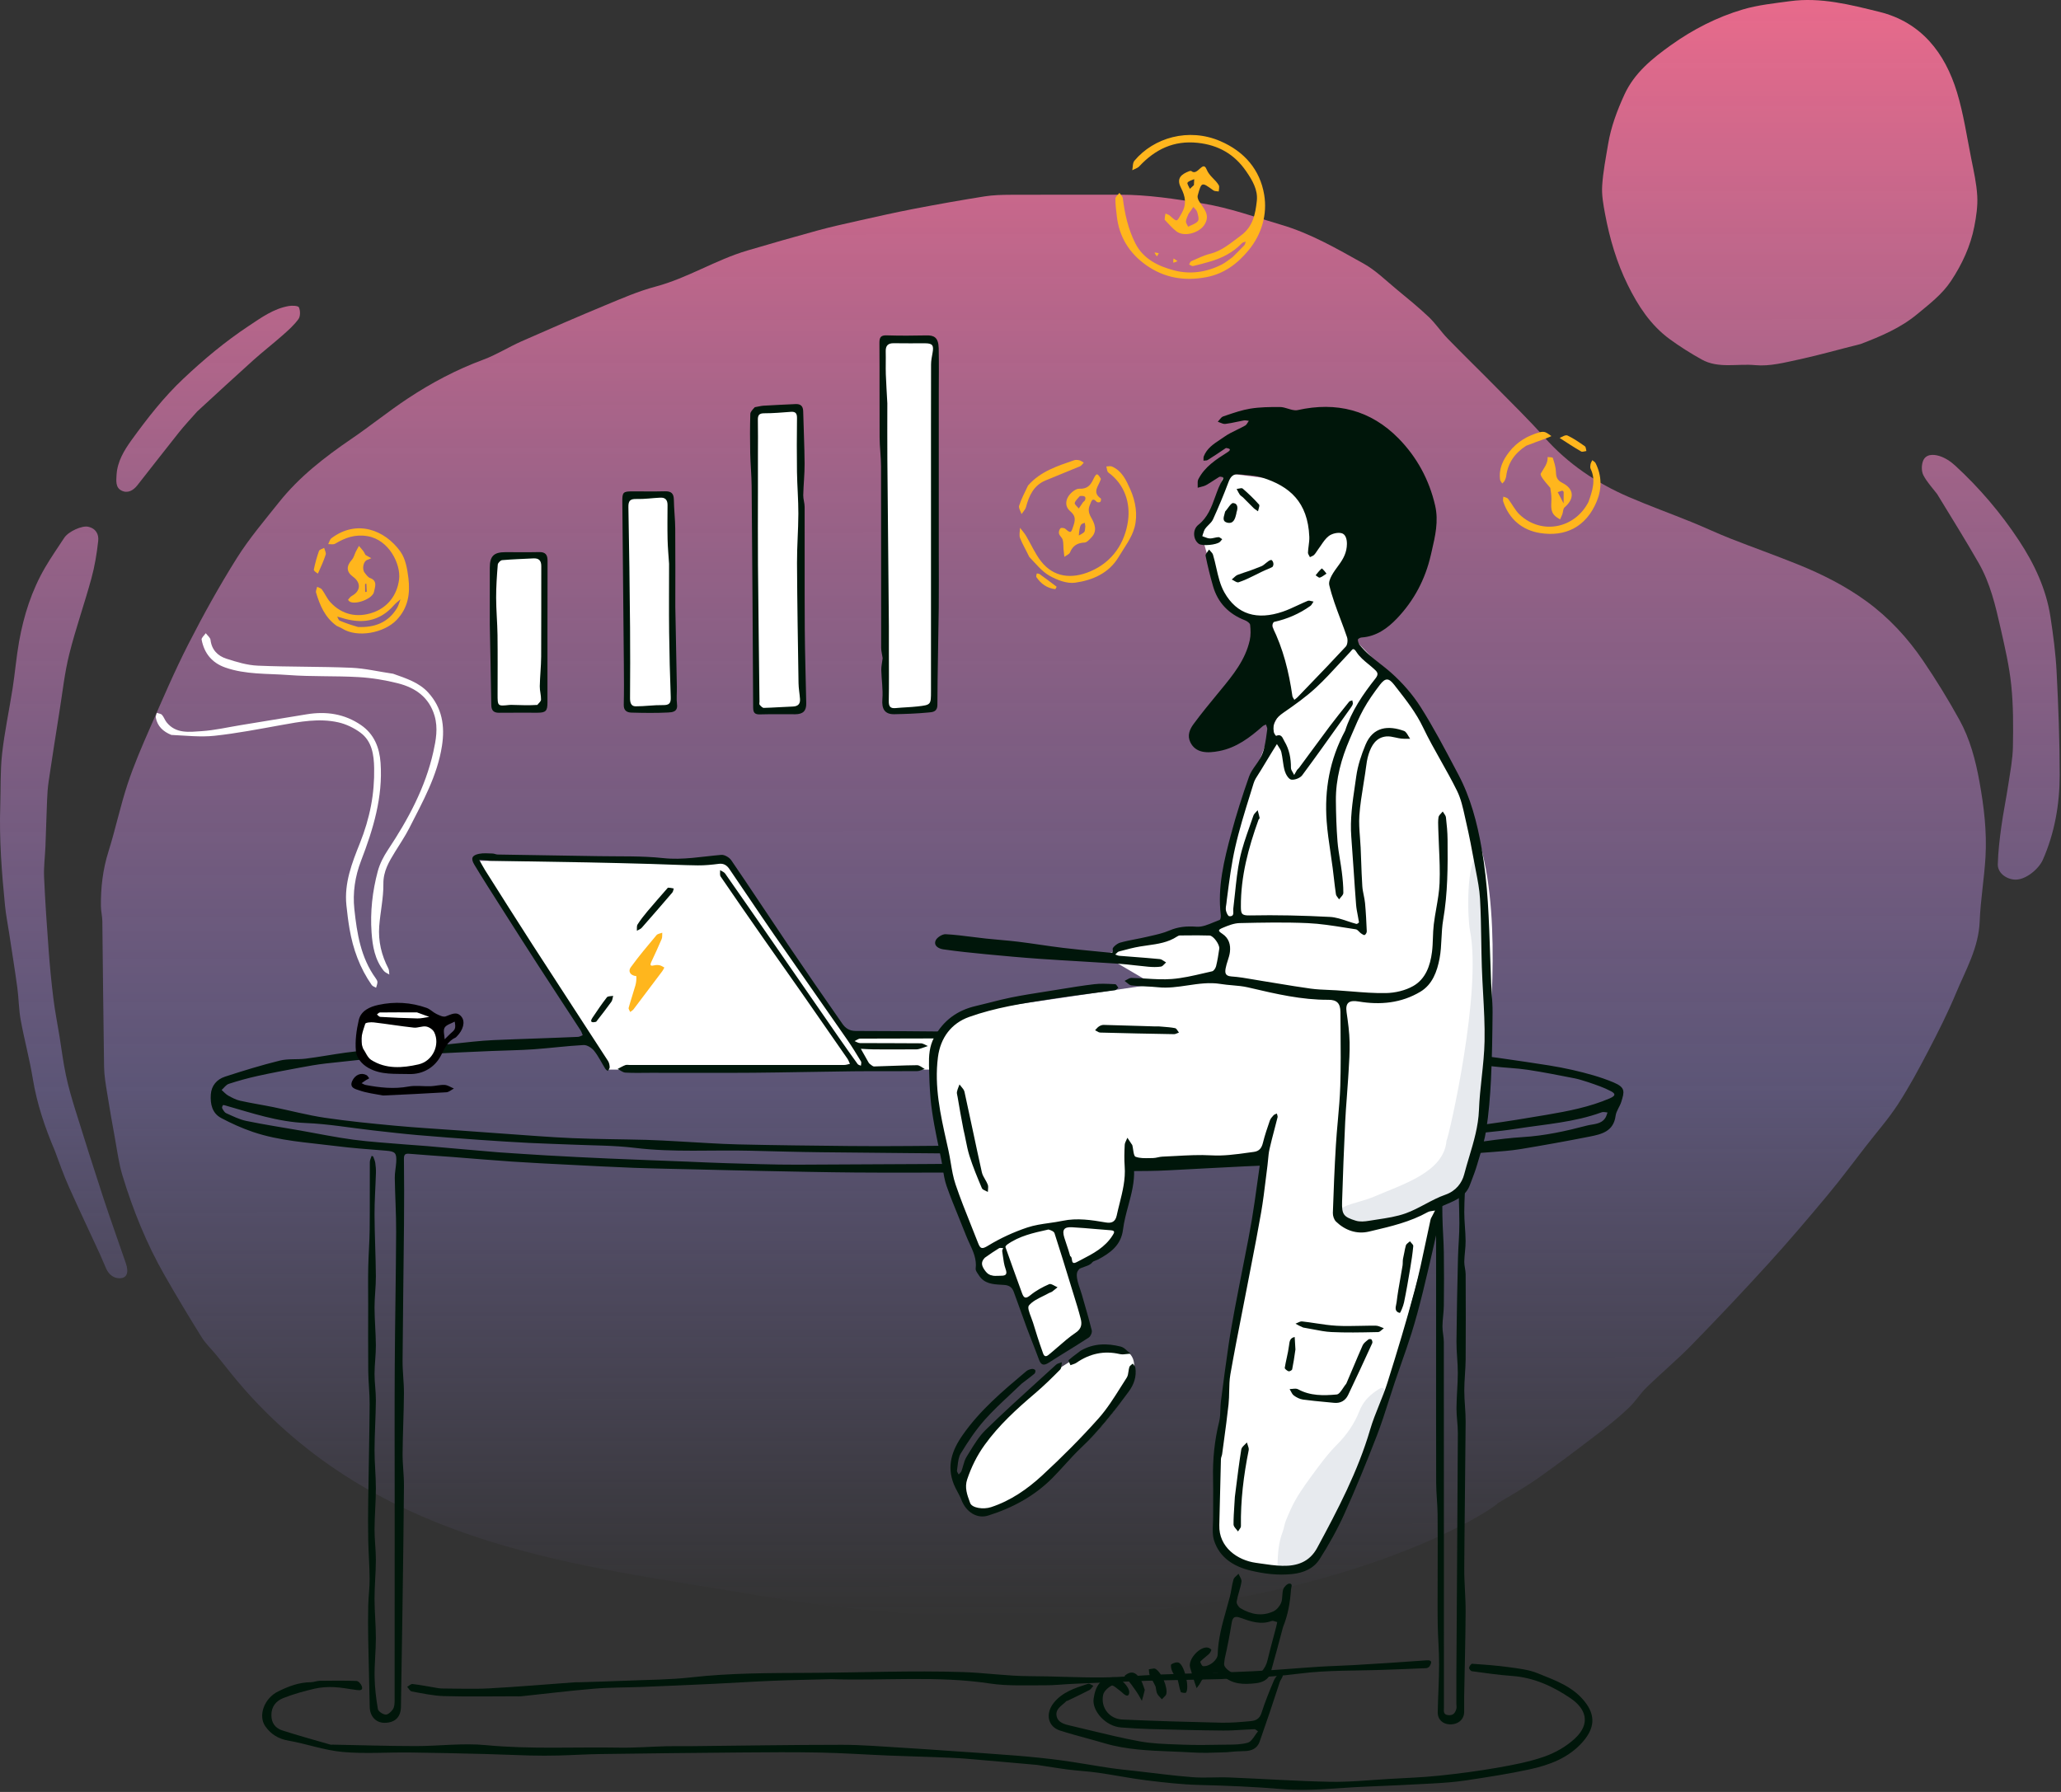 <svg width="874" height="760" viewBox="0 0 874 760" fill="none" xmlns="http://www.w3.org/2000/svg">
<rect x="0" y="0" width="874" height="760" fill="#333333" stroke="none"/>
<path d="M316.94 675.916C526.448 712.063 634.56 639.705 635.11 637.554C640.975 634.102 646.895 630.69 652.447 626.772C661.281 620.539 669.889 613.978 678.476 607.403C682.708 604.163 686.845 600.755 690.712 597.093C693.492 594.462 695.543 591.068 698.29 588.394C704.595 582.257 711.375 576.595 717.512 570.301C728.533 558.998 739.383 547.517 750.004 535.838C758.586 526.402 766.852 516.671 775.019 506.872C780.696 500.062 785.977 492.922 791.42 485.917C795.951 480.086 800.867 474.502 804.873 468.328C809.608 461.03 813.749 453.321 817.777 445.597C821.924 437.645 825.979 429.61 829.427 421.34C833.553 411.442 839.078 402.027 839.519 390.775C839.877 381.644 841.456 372.566 841.984 363.436C842.605 352.702 841.326 342.049 839.412 331.482C837.759 322.359 835.394 313.388 830.906 305.269C826.173 296.708 821.037 288.332 815.536 280.243C808.931 270.53 801.041 261.959 791.428 254.966C782.455 248.438 772.679 243.537 762.484 239.413C752.951 235.557 743.247 232.125 733.678 228.358C728.186 226.196 722.846 223.652 717.376 221.432C708.509 217.834 699.499 214.574 690.716 210.786C677.021 204.88 664.893 196.739 654.899 185.439C648.391 178.08 641.32 171.216 634.422 164.207C627.635 157.309 620.685 150.572 613.937 143.637C611.105 140.726 608.842 137.242 605.905 134.456C601.561 130.337 596.902 126.541 592.275 122.731C587.701 118.963 583.386 114.656 578.277 111.808C566.978 105.509 555.764 98.973 543.153 95.284C532.201 92.081 521.536 88.195 510.133 86.309C498.354 84.362 486.662 82.559 474.717 82.573C459.402 82.591 444.087 82.535 428.772 82.608C425.007 82.625 421.193 82.709 417.487 83.298C407.502 84.887 397.542 86.654 387.613 88.562C379.689 90.086 371.813 91.873 363.937 93.636L363.66 93.698C357.918 94.983 352.17 96.269 346.496 97.817C336.613 100.513 326.768 103.361 316.94 106.253C303.515 110.205 291.594 117.94 277.979 121.558C270.73 123.484 263.751 126.531 256.794 129.42C244.855 134.377 232.993 139.526 221.171 144.759C215.672 147.192 210.518 150.48 204.903 152.558C193.588 156.745 183.028 162.339 173.031 168.944C164.832 174.361 157.17 180.586 149.047 186.124C137.695 193.865 126.907 202.218 118.304 213.032C112.144 220.775 105.669 228.37 100.426 236.716C93.018 248.508 86.233 260.737 79.897 273.145C73.974 284.744 68.858 296.765 63.627 308.705C60.198 316.534 56.782 324.413 54.11 332.517C50.998 341.955 48.96 351.743 45.974 361.227C43.586 368.811 42.707 376.492 42.792 384.348C42.816 386.462 43.371 388.571 43.398 390.685C43.661 411.307 43.806 431.931 44.139 452.551C44.199 456.231 44.853 459.918 45.432 463.569C46.444 469.958 47.562 476.332 48.728 482.695C49.7 488.004 50.371 493.421 51.933 498.56C56.422 513.325 62.196 527.603 69.877 541.025C74.935 549.863 80.185 558.597 85.566 567.242C87.241 569.934 89.649 572.164 91.68 574.64C95.792 579.651 98.988 583.979 104.026 589.659C163.56 656.771 247.852 663.996 316.94 675.916Z" fill="url(#paint0_linear_806_249)"/>
<path d="M23.251 488.056C18.985 478.016 15.639 468.061 13.916 457.526C12.546 449.157 10.301 440.935 8.774 432.587C7.953 428.101 7.969 423.469 7.352 418.938C6.291 411.146 5.032 403.381 3.853 395.605C3.271 391.77 2.507 387.954 2.126 384.1C0.74 370.088 -0.354 356.057 0.107 341.954C0.351 334.515 0.071 327.022 0.894 319.651C1.935 310.317 3.934 301.094 5.374 291.801C6.39 285.245 6.932 278.611 8.097 272.085C10.069 261.032 13.447 250.4 19.15 240.652C21.656 236.368 24.5 232.281 27.224 228.126C29.064 225.319 34.83 222.863 37.312 223.393C40.721 224.121 41.953 226.63 41.648 229.404C41.058 234.771 40.17 240.164 38.747 245.367C35.807 256.123 32.065 266.669 29.365 277.479C27.397 285.362 26.529 293.523 25.244 301.572C23.659 311.504 22.11 321.442 20.632 331.39C20.24 334.028 20.075 336.709 19.963 339.377C19.688 345.894 19.531 352.416 19.274 358.935C19.104 363.253 18.503 367.582 18.69 371.88C19.144 382.303 19.862 392.717 20.636 403.122C21.14 409.911 21.793 416.697 22.632 423.452C23.302 428.843 24.359 434.185 25.232 439.551C26.122 445.024 26.794 450.543 27.939 455.961C28.976 460.873 30.38 465.721 31.873 470.519C35.757 483.005 39.693 495.476 43.774 507.899C46.829 517.199 50.166 526.405 53.33 535.67C54.722 539.748 53.851 542.129 50.711 542.144C48.209 542.155 46.186 540.564 45.08 538.183C44.137 536.153 43.352 534.049 42.415 532.016C38.026 522.485 33.517 513.007 29.238 503.426C27.04 498.503 25.234 493.405 23.251 488.056Z" fill="url(#paint1_linear_806_249)"/>
<path d="M789.041 145.906C780.149 148.11 771.642 150.569 763.007 152.431C756.858 153.757 750.423 155.452 744.319 154.864C736.76 154.136 728.739 156.433 721.619 152.466C716.933 149.854 712.351 146.98 708.027 143.809C699.951 137.886 694.636 129.703 690.273 120.848C685.575 111.312 682.612 101.201 680.665 90.797C679.927 86.849 679.175 82.763 679.426 78.803C679.803 72.857 680.973 66.952 681.961 61.055C683.188 53.736 685.775 46.851 688.86 40.121C693.101 30.871 700.704 24.78 708.652 19.105C717.956 12.462 728.121 7.256 739.059 4.016C745.519 2.103 752.371 1.414 759.091 0.499C772.083 -1.27 784.667 2 796.997 5.041C814.665 9.398 824.789 22.357 829.886 39.116C832.677 48.295 834.069 57.906 835.952 67.35C836.993 72.572 838.186 77.826 838.486 83.113C838.729 87.408 838.062 91.835 837.235 96.094C835.616 104.43 832.069 112.034 827.4 119.106C823.591 124.875 818.135 129.001 812.911 133.328C805.931 139.109 797.692 142.599 789.041 145.906Z" fill="url(#paint2_linear_806_249)"/>
<path d="M821.485 209.559C819.373 206.786 817.067 204.359 815.618 201.499C814.799 199.881 814.817 197.341 815.464 195.587C816.61 192.479 819.88 192.659 822.255 193.348C824.736 194.068 827.168 195.668 829.102 197.447C839.399 206.921 848.463 217.557 856.143 229.198C862.64 239.046 867.719 249.761 869.526 261.614C870.705 269.354 871.743 277.157 872.14 284.967C872.881 299.529 873.454 314.118 873.442 328.695C873.433 341.073 871.344 353.211 866.288 364.68C864.622 368.46 859.036 373.335 854.361 373.064C850.686 372.85 847.105 370.179 847.2 366.531C847.339 361.228 847.97 355.919 848.695 350.654C849.535 344.555 850.789 338.513 851.706 332.423C852.491 327.208 853.514 321.969 853.611 316.725C853.772 308.011 853.794 299.232 852.903 290.58C852.064 282.445 850.179 274.392 848.371 266.389C846.231 256.911 843.999 247.373 839.12 238.847C833.498 229.024 827.49 219.422 821.485 209.559Z" fill="url(#paint3_linear_806_249)"/>
<path d="M83.622 174.52C80.922 177.583 78.275 180.391 75.876 183.396C69.942 190.828 64.138 198.365 58.244 205.828C56.521 208.01 54.152 209.386 51.529 208.071C48.926 206.766 49.284 203.886 49.427 201.42C49.756 195.717 52.662 190.962 55.828 186.584C62.473 177.397 69.467 168.428 77.746 160.62C86.401 152.458 95.505 144.848 105.465 138.247C110.827 134.694 115.984 130.923 122.46 129.792C123.891 129.542 126.446 129.651 126.759 130.359C127.378 131.758 127.419 134.14 126.578 135.309C124.748 137.854 122.321 140.014 119.945 142.113C115.798 145.779 111.412 149.176 107.294 152.873C99.396 159.964 91.616 167.187 83.622 174.52Z" fill="url(#paint4_linear_806_249)"/>
<path d="M201.393 365.11L258.197 453.634H397.623L404.262 438.143H358.525L307.623 365.11H201.393Z" fill="white"/>
<path d="M404.717 497.311C390.466 497.311 376.546 497.397 362.628 497.286C349.718 497.183 336.809 496.893 323.9 496.643C314.516 496.461 305.133 496.213 295.749 495.988C286.806 495.773 277.86 495.632 268.921 495.305C259.735 494.969 250.555 494.467 241.374 494C233.292 493.588 225.208 493.202 217.134 492.662C208.698 492.097 200.274 491.347 191.843 490.705C185.747 490.24 179.644 489.878 173.554 489.344C171.612 489.173 171.273 489.841 171.294 491.659C171.398 500.692 171.409 509.727 171.327 518.76C171.152 538.208 170.849 557.655 170.717 577.102C170.686 581.747 171.329 586.396 171.296 591.04C171.235 599.543 170.789 608.044 170.725 616.547C170.691 621.082 171.336 625.621 171.303 630.155C171.177 647.582 170.918 665.008 170.675 682.434C170.482 696.262 170.226 710.09 170.027 723.919C169.964 728.246 167.525 730.67 163.089 730.687C159.395 730.7 156.863 727.928 156.786 723.942C156.599 714.338 156.321 704.735 156.15 695.13C156.065 690.356 156.052 685.578 156.162 680.805C156.249 677.072 156.775 673.343 156.749 669.614C156.713 664.196 156.268 658.781 156.16 653.361C156.049 647.817 156.073 642.268 156.148 636.723C156.331 623.042 156.65 609.362 156.756 595.681C156.792 590.999 156.215 586.315 156.165 581.629C156.065 572.3 156.135 562.97 156.135 553.64C156.135 548.203 156.049 542.765 156.16 537.331C156.268 532.022 156.71 526.718 156.767 521.409C156.871 511.897 156.775 502.384 156.831 492.871C156.837 491.989 157.331 491.11 157.599 490.229C157.832 490.336 158.209 490.388 158.276 490.56C158.621 491.448 159.014 492.348 159.15 493.279C159.353 494.658 159.463 496.07 159.422 497.462C159.246 503.397 158.802 509.331 158.827 515.263C158.864 523.914 159.329 532.563 159.396 541.214C159.431 545.676 158.814 550.142 158.828 554.604C158.845 559.95 159.366 565.294 159.393 570.64C159.414 574.661 158.834 578.685 158.828 582.708C158.823 586.473 159.43 590.24 159.396 594.002C159.333 601.001 158.852 607.997 158.828 614.995C158.809 620.412 159.398 625.83 159.393 631.247C159.387 637.033 158.855 642.818 158.828 648.605C158.807 652.957 159.41 657.312 159.393 661.664C159.372 667.12 158.827 672.575 158.828 678.03C158.83 683.595 159.392 689.161 159.393 694.726C159.394 700.219 158.76 705.716 158.854 711.204C158.932 715.765 159.478 720.346 160.244 724.845C160.415 725.847 162.341 727.128 163.528 727.203C164.539 727.267 165.943 725.975 166.627 724.926C167.255 723.961 167.345 722.521 167.346 721.29C167.383 693.196 167.374 665.102 167.374 637.008C167.374 617.91 167.288 598.812 167.399 579.715C167.509 560.635 167.901 541.557 167.993 522.478C168.03 514.859 167.532 507.238 167.414 499.615C167.379 497.397 167.883 495.175 168.021 492.948C168.267 488.966 167.59 488.35 163.699 488.034C156.475 487.448 149.235 486.94 142.05 486.025C130.345 484.536 118.457 483.913 107.181 480.059C102.573 478.483 98.071 476.458 93.771 474.166C89.951 472.131 89.126 468.23 89.398 464.212C89.656 460.403 91.98 457.763 95.413 456.643C103.097 454.136 110.843 451.76 118.685 449.82C122.18 448.955 125.991 449.46 129.617 449.006C135.332 448.289 141 447.208 146.709 446.431C150.915 445.858 155.146 445.397 159.381 445.115C164.679 444.761 170.009 444.83 175.296 444.379C183.759 443.657 192.195 442.639 200.647 441.788C203.524 441.499 206.41 441.263 209.297 441.131C215.263 440.86 221.233 440.675 227.201 440.455C233.169 440.235 239.138 440.035 245.104 439.765C245.784 439.734 246.445 439.303 247.114 439.058C246.817 438.37 246.612 437.622 246.21 437.003C240.221 427.801 234.172 418.638 228.208 409.419C222.873 401.174 217.609 392.883 212.342 384.593C208.576 378.667 204.774 372.761 201.157 366.745C199.542 364.058 200.131 362.745 203.14 362.125C204.987 361.745 206.965 361.956 208.882 361.993C209.591 362.007 210.293 362.412 211.001 362.424C225.232 362.67 239.464 362.855 253.694 363.114C262.858 363.281 272.085 362.951 281.165 363.938C289.598 364.855 297.657 363.263 305.88 362.569C307.24 362.454 309.273 363.636 310.094 364.836C318.182 376.653 326.023 388.638 334.046 400.499C341.683 411.789 349.409 423.019 357.213 434.193C358.482 436.009 360.105 437.248 362.896 437.253C385.501 437.289 408.105 437.6 430.709 437.803C436.217 437.853 441.728 437.733 447.235 437.828C456.289 437.984 465.342 438.226 474.394 438.48C480.584 438.655 486.771 438.925 492.96 439.13C500.03 439.364 507.102 439.517 514.169 439.808C523.464 440.191 532.756 440.655 542.047 441.122C550.239 441.534 558.427 442.012 566.619 442.433C571.484 442.683 576.366 442.715 581.215 443.136C589.895 443.889 598.553 444.898 607.227 445.731C612.546 446.242 617.896 446.47 623.199 447.103C631.139 448.049 639.062 449.16 646.969 450.352C653.575 451.348 660.215 452.274 666.719 453.762C672.69 455.128 678.697 456.732 684.319 459.106C689.37 461.239 688.868 463.032 687.531 467.327C686.9 469.357 685.387 471.202 685.122 473.241C684.255 479.891 679.164 481.06 674.082 482.062C664.375 483.975 654.636 485.738 644.874 487.346C640.476 488.071 635.999 488.357 631.547 488.7C622.24 489.417 612.925 490.033 603.614 490.702C597.627 491.132 591.645 491.658 585.652 492.004C576.804 492.515 567.951 492.933 559.098 493.337C548.705 493.811 538.309 494.194 527.916 494.677C519.503 495.068 511.095 495.564 502.683 495.983C497.598 496.236 492.511 496.576 487.422 496.626C459.964 496.898 432.506 497.091 404.717 497.311ZM673.462 458.966C671.598 458.425 669.763 457.737 667.866 457.368C661.223 456.078 654.582 454.742 647.894 453.731C643.16 453.015 638.34 452.891 633.577 452.334C624.77 451.305 615.99 450.029 607.173 449.091C600.988 448.434 594.757 448.216 588.554 447.715C581 447.105 573.461 446.302 565.903 445.769C555.165 445.01 544.418 444.374 533.67 443.775C524.491 443.264 515.306 442.836 506.12 442.452C499.163 442.161 492.2 441.972 485.239 441.783C476.185 441.538 467.131 441.316 458.077 441.121C446.819 440.879 435.562 440.543 424.303 440.484C404.47 440.38 384.636 440.442 364.803 440.501C364.003 440.504 363.204 441.189 362.405 441.556C363.167 441.85 363.928 442.395 364.692 442.4C373.286 442.461 381.881 442.399 390.474 442.492C391.48 442.503 392.477 443.248 393.478 443.653C392.686 443.929 391.903 444.234 391.101 444.475C390.313 444.711 389.507 445.05 388.707 445.056C382.647 445.105 376.587 445.103 370.527 445.07C368.701 445.061 366.875 444.904 365.049 444.814C366.155 446.781 367.251 448.752 368.376 450.707C368.535 450.984 368.804 451.223 369.073 451.405C369.583 451.75 370.136 452.325 370.659 452.312C376.74 452.159 382.818 451.829 388.899 451.774C389.973 451.765 391.058 452.807 392.138 453.364C391.06 453.689 389.985 454.287 388.905 454.296C379.833 454.371 370.759 454.26 361.687 454.357C347.563 454.508 333.442 454.867 319.318 454.975C304.885 455.086 290.45 455 276.015 455C272.414 455 268.805 455.127 265.215 454.924C264.092 454.861 263.02 453.904 261.924 453.357C263.011 452.802 264.062 452.157 265.197 451.732C265.777 451.515 266.505 451.694 267.166 451.694C297.467 451.694 327.768 451.698 358.069 451.674C358.854 451.673 359.637 451.37 360.422 451.208C360.073 450.471 359.82 449.668 359.363 449.006C352.9 439.667 346.426 430.336 339.922 421.026C334.665 413.5 329.343 406.02 324.088 398.492C317.886 389.609 311.702 380.712 305.599 371.761C305.155 371.11 305.431 369.968 305.372 369.054C306.092 369.519 307.041 369.824 307.497 370.474C313.721 379.34 319.882 388.251 326.048 397.158C335.947 411.458 345.832 425.767 355.739 440.061C358.355 443.835 361.015 447.579 363.708 451.298C363.975 451.667 364.616 451.766 365.083 451.991C365.112 451.381 365.391 450.619 365.129 450.185C363.256 447.09 361.37 443.994 359.309 441.023C348.912 426.037 338.417 411.119 328.042 396.118C321.717 386.972 315.569 377.702 309.281 368.53C308.284 367.075 306.947 366.101 304.883 366.368C301.91 366.751 298.898 367.064 295.907 367.027C289.275 366.947 282.647 366.6 276.016 366.417C266.963 366.167 257.909 365.93 248.854 365.758C235.393 365.502 221.931 365.308 208.469 365.088C208.249 365.084 208.027 365.106 207.808 365.084C206.274 364.936 204.74 364.78 203.206 364.626C204.044 366.116 204.817 367.647 205.73 369.089C212.421 379.654 219.078 390.241 225.864 400.745C236.485 417.184 247.207 433.556 257.843 449.985C258.321 450.724 258.516 451.74 258.551 452.638C258.571 453.162 258.009 453.709 257.71 454.246C257.348 453.907 256.893 453.625 256.641 453.217C255.068 450.68 253.765 447.933 251.907 445.631C250.913 444.399 248.946 443.153 247.488 443.229C240.364 443.604 233.273 444.545 226.153 445.044C220.307 445.454 214.437 445.494 208.579 445.751C199.065 446.167 189.548 446.561 180.039 447.091C174.595 447.395 169.158 447.881 163.729 448.404C155.163 449.228 146.6 450.088 138.051 451.062C134.313 451.488 130.599 452.165 126.898 452.853C120.977 453.954 115.052 455.055 109.174 456.358C105.069 457.268 100.999 458.392 97.003 459.694C95.84 460.073 94.986 461.397 93.99 462.288C94.915 463.098 95.74 464.089 96.79 464.675C98.382 465.564 100.068 466.453 101.825 466.845C106.492 467.887 111.232 468.602 115.92 469.558C123.225 471.048 130.458 472.991 137.819 474.083C147.667 475.544 157.595 476.511 167.513 477.438C176.587 478.286 185.693 478.801 194.785 479.461C200.883 479.903 206.98 480.361 213.079 480.779C222.941 481.456 232.797 482.293 242.671 482.715C253.148 483.164 263.643 483.171 274.128 483.445C278.667 483.564 283.202 483.858 287.738 484.091C296.15 484.524 304.557 485.171 312.975 485.368C328.747 485.738 344.524 485.89 360.3 486.057C368.673 486.145 377.049 486.129 385.422 486.062C409.131 485.872 432.842 485.738 456.548 485.367C468.71 485.177 480.864 484.489 493.024 484.111C497.393 483.975 501.771 484.165 506.142 484.072C513.655 483.913 521.166 483.677 528.676 483.417C533.435 483.253 538.194 483.051 542.947 482.753C552.813 482.136 562.674 481.453 572.537 480.78C578.746 480.356 584.951 479.854 591.162 479.473C599.131 478.983 607.108 478.634 615.074 478.119C620.297 477.782 625.537 477.472 630.718 476.768C639.12 475.627 647.494 474.258 655.853 472.827C664.991 471.262 674.055 469.537 682.698 465.82C685.851 464.465 684.444 463.502 683.107 462.791C680.244 461.268 677.133 460.213 673.462 458.966ZM211.339 488.717C218.097 489.158 224.852 489.647 231.613 490.027C240.352 490.518 249.094 490.969 257.838 491.349C269.112 491.839 280.39 492.24 291.666 492.685C297.083 492.898 302.499 493.187 307.919 493.331C317.963 493.599 328.009 494.001 338.053 493.967C373.991 493.846 409.928 493.6 445.864 493.324C456.792 493.239 467.718 492.928 478.644 492.675C486.376 492.497 494.107 492.248 501.838 492.021C516.75 491.584 531.662 491.146 546.573 490.698C553.423 490.492 560.273 490.259 567.123 490.041C567.563 490.027 568.008 490.075 568.445 490.034C577.776 489.159 587.102 488.228 596.438 487.412C602.528 486.88 608.654 486.709 614.724 486.029C625.102 484.865 635.417 482.899 645.819 482.263C655.123 481.694 664.058 479.728 672.954 477.383C675.649 476.672 678.988 476.964 680.807 474.068C681.227 473.398 681.403 472.575 681.691 471.823C680.874 471.782 679.961 471.479 679.254 471.739C667.602 476.021 655.262 476.805 643.165 478.715C634.785 480.038 626.282 480.581 617.83 481.44C608.943 482.343 600.063 483.36 591.158 484.045C582.763 484.691 574.34 484.998 565.927 485.402C560.291 485.672 554.648 485.791 549.014 486.087C541.812 486.466 534.619 487.041 527.415 487.374C516.252 487.891 505.088 488.483 493.917 488.673C472.086 489.043 450.25 489.159 428.416 489.375C426.395 489.395 424.374 489.393 422.353 489.376C397.764 489.159 373.175 488.974 348.587 488.699C338.431 488.586 328.276 488.3 318.122 488.05C301.887 487.65 285.638 488.825 269.405 486.856C260.194 485.738 250.835 485.833 241.541 485.418C235.795 485.161 230.042 485.035 224.298 484.734C217.205 484.362 210.115 483.916 203.03 483.416C194.376 482.805 185.723 482.174 177.08 481.421C170.843 480.878 164.621 480.153 158.399 479.454C148.826 478.379 139.281 476.683 129.683 476.302C117.823 475.83 106.853 472.077 95.68 468.889C95.3 468.781 94.662 468.587 94.549 468.738C94.292 469.079 94.057 469.739 94.225 470.04C94.661 470.822 95.175 471.802 95.913 472.132C98.699 473.376 101.5 474.804 104.451 475.414C112.007 476.977 119.647 478.132 127.25 479.463C134.747 480.776 142.208 482.354 149.746 483.357C157.142 484.342 164.613 484.763 172.053 485.405C175.043 485.663 178.043 485.817 181.033 486.079C190.916 486.943 200.796 487.835 211.339 488.717Z" fill="#00160A"/>
<path d="M185.902 443.306C185.902 448.603 178.228 453.634 169.672 453.634C161.116 453.634 153.443 448.603 153.443 443.306C153.443 438.01 150.492 423.389 170.41 427.815C188.115 427.077 185.902 438.01 185.902 443.306Z" fill="white"/>
<path d="M193.313 439.982C189.7 441.636 188.619 444.576 186.926 447.793C184.462 452.477 179.615 455.732 173.434 455.528C167.584 455.334 161.693 456.005 156.229 452.929C153.275 451.266 151.188 448.564 150.927 445.758C150.526 441.452 151.158 436.914 152.134 432.653C153.059 428.618 156.881 426.977 160.502 426.193C167.352 424.711 174.247 425.106 180.902 427.464C182.399 427.995 183.596 429.326 185.056 430.028C186.286 430.618 187.911 431.45 188.984 431.081C191.367 430.261 193.686 428.682 195.709 431.241C197.418 433.401 196.397 436.896 193.707 439.588C193.63 439.665 193.553 439.742 193.313 439.982ZM153.972 444.716C155.087 446.348 155.848 448.535 157.38 449.516C163.651 453.532 170.713 452.97 177.458 451.438C183.574 450.05 186.718 443.027 184.13 437.785C183.572 436.657 181.983 435.582 180.721 435.371C179.046 435.09 177.189 436.023 175.475 435.838C169.8 435.227 164.162 434.285 158.492 433.62C157.277 433.477 155.052 433.675 154.889 434.206C153.914 437.38 152.382 440.619 153.972 444.716ZM175.846 429.371C170.931 429.371 166.015 429.349 161.099 429.41C160.679 429.415 160.265 429.966 159.849 430.264C160.316 430.619 160.768 431.26 161.253 431.286C166.509 431.574 171.768 431.837 177.03 431.941C178.698 431.975 180.376 431.516 182.05 431.283C180.308 430.646 178.567 430.007 176.823 429.376C176.727 429.341 176.608 429.371 175.846 429.371ZM192.824 433.289C191.344 434.116 189.278 434.605 188.551 435.866C187.843 437.094 188.504 439.112 188.564 440.783C189.32 440.037 190.078 439.293 190.831 438.545C191.516 437.866 192.427 437.29 192.813 436.469C193.2 435.647 193.059 434.577 192.824 433.289Z" fill="black"/>
<path d="M162.46 464.632C158.835 463.944 155.429 463.554 152.286 462.429C150.956 461.952 148.001 461.445 149.37 458.463C150.566 455.857 153.1 454.769 155.376 455.961C155.88 456.225 156.186 456.867 156.584 457.335C156.124 457.591 155.65 457.824 155.208 458.107C154.566 458.518 153.947 458.966 153.319 459.397C153.904 459.66 154.466 460.05 155.079 460.166C161.094 461.304 167.082 461.956 173.238 460.824C176.284 460.265 179.519 460.795 182.663 460.686C184.641 460.618 186.626 460.028 188.579 460.148C189.905 460.23 191.18 461.136 192.478 461.674C191.415 462.225 190.379 463.192 189.286 463.26C180.459 463.813 171.621 464.196 162.46 464.632Z" fill="black"/>
<path d="M439.756 748.537C429.545 747.656 419.669 746.723 409.782 745.916C405.368 745.556 400.935 745.412 396.507 745.241C389.88 744.985 383.248 744.835 376.621 744.56C366.997 744.16 357.38 743.492 347.753 743.3C336.593 743.078 325.424 743.174 314.26 743.265C294.411 743.427 274.562 743.654 254.713 743.931C248.744 744.014 242.779 744.404 236.809 744.552C232.808 744.651 228.8 744.649 224.798 744.552C218.498 744.4 212.203 744.076 205.902 743.921C195.198 743.658 184.493 743.393 173.787 743.271C164.276 743.163 154.704 743.903 145.27 743.044C137.513 742.338 129.965 739.577 122.237 738.228C118.01 737.491 114.867 735.491 112.552 732.226C109.3 727.641 112.084 720.269 117.928 717.388C122.387 715.19 126.835 713.496 131.856 713.466C133.088 713.459 134.315 712.884 135.549 712.867C140.763 712.796 145.983 712.743 151.191 712.937C151.984 712.967 153.085 714.207 153.416 715.115C154.106 717.01 152.57 716.931 151.38 716.787C148.141 716.394 144.922 715.693 141.677 715.552C138.918 715.432 136.057 715.592 133.378 716.217C128.902 717.261 124.429 718.503 120.159 720.182C117.095 721.387 115.038 723.758 115.088 727.557C115.133 730.968 116.911 733.011 119.782 733.935C126.504 736.099 133.322 737.963 140.107 739.932C140.411 740.02 140.764 739.937 141.095 739.944C152.791 740.163 164.488 740.541 176.185 740.556C186.118 740.569 196.144 739.206 205.967 740.147C224.862 741.957 243.738 740.882 262.616 741.211C269.277 741.327 275.948 740.791 282.616 740.618C285.846 740.535 289.081 740.631 292.313 740.599C313.925 740.388 335.537 740.016 357.148 740.015C365.779 740.015 374.412 740.784 383.04 741.278C389.581 741.653 396.117 742.137 402.653 742.59C412.075 743.242 421.502 743.831 430.914 744.598C437.262 745.115 443.608 745.747 449.919 746.593C456.867 747.524 463.766 748.81 470.702 749.839C474.468 750.397 478.264 750.753 482.05 751.179C489.946 752.069 497.828 753.151 505.747 753.753C510.895 754.144 516.104 753.654 521.274 753.859C535.546 754.425 549.806 755.435 564.082 755.701C572.481 755.857 580.902 754.957 589.311 754.478C596.291 754.081 603.291 753.831 610.24 753.107C618.403 752.255 626.561 751.198 634.643 749.787C641.447 748.598 648.328 747.312 654.82 745.051C659.484 743.426 664.16 740.769 667.776 737.431C674.837 730.913 672.449 724.637 666.008 720.262C658.622 715.246 650.458 711.462 641.196 710.806C635.503 710.403 629.838 709.565 624.175 708.81C623.688 708.745 622.911 707.768 622.982 707.328C623.085 706.686 623.87 705.615 624.3 705.646C629.504 706.01 634.72 706.375 639.885 707.088C643.983 707.653 648.253 708.117 652.028 709.654C659.621 712.746 667.592 715.399 672.731 722.625C677.21 728.924 675.189 734.187 671.147 738.807C665.25 745.55 657.076 748.606 648.599 750.437C639.734 752.353 630.745 753.736 621.772 755.096C616.932 755.83 612.018 756.165 607.123 756.442C597.617 756.981 588.102 757.389 578.588 757.784C566.984 758.264 555.283 759.783 543.799 758.807C532.043 757.808 520.337 757.339 508.572 757.043C501.122 756.856 493.67 756.001 486.263 755.093C479.416 754.253 472.639 752.854 465.807 751.876C461.498 751.259 457.132 751.05 452.812 750.496C448.557 749.949 444.327 749.198 439.756 748.537Z" fill="#00160A"/>
<path d="M620.904 719.448C620.904 721.872 620.909 723.965 620.902 726.059C620.893 729.229 618.375 731.432 614.866 731.348C611.827 731.276 609.64 729.261 609.695 726.214C609.818 719.435 610.26 712.659 610.277 705.881C610.292 700.244 609.783 694.608 609.691 688.968C609.58 682.174 609.664 675.376 609.664 668.58C609.664 667.809 609.664 667.038 609.664 666.267C609.664 658.224 609.738 650.18 609.635 642.139C609.578 637.711 609.047 633.288 609.033 628.861C608.966 607.781 609.003 586.7 609.003 565.619C609.003 542.517 609.003 519.416 609.003 496.314C609.003 495.543 608.755 494.641 609.073 494.037C609.392 493.431 610.276 493.123 610.912 492.684C611.157 493.164 611.613 493.643 611.616 494.125C611.662 501.323 611.566 508.524 611.675 515.721C611.754 520.886 612.206 526.045 612.281 531.209C612.39 538.737 612.369 546.268 612.279 553.797C612.244 556.72 611.722 559.638 611.696 562.561C611.675 564.781 612.278 567.005 612.281 569.228C612.32 607.678 612.309 646.128 612.309 684.578C612.309 697.837 612.306 711.095 612.314 724.354C612.315 725.716 611.923 727.198 614.154 727.432C616.255 727.653 617.068 726.49 617.562 724.883C617.778 724.179 617.598 723.352 617.598 722.581C617.598 718.284 617.575 713.987 617.602 709.691C617.815 675.739 618.06 641.787 618.227 607.834C618.245 604.291 617.622 600.744 617.645 597.202C617.678 592.224 618.2 587.248 618.211 582.271C618.22 577.846 617.603 573.418 617.64 568.994C617.738 557.186 618.002 545.378 618.277 533.572C618.392 528.628 618.901 523.687 618.874 518.746C618.831 511.124 618.457 503.505 618.28 495.883C618.25 494.59 617.722 492.591 619.93 492.775C621.587 492.913 622.805 493.981 621.615 496.076C621.284 496.659 621.592 497.591 621.56 498.361C621.348 503.558 620.973 508.754 620.951 513.952C620.934 518.084 621.484 522.217 621.517 526.352C621.541 529.271 621 532.191 620.95 535.115C620.919 536.893 621.527 538.677 621.535 540.46C621.592 552.468 621.623 564.478 621.534 576.486C621.502 580.913 620.952 585.338 620.952 589.763C620.952 594.189 621.558 598.617 621.528 603.041C621.39 623.773 621.06 644.503 620.943 665.235C620.908 671.35 621.554 677.468 621.52 683.583C621.453 695.429 621.124 707.273 620.904 719.448Z" fill="#00160A"/>
<path d="M352.488 712.176C343.988 712.396 335.815 712.532 327.65 712.86C319.347 713.194 311.053 713.756 302.752 714.149C292.583 714.631 282.411 715.066 272.239 715.472C265.503 715.741 258.741 715.648 252.031 716.206C241.673 717.067 231.35 718.351 221.011 719.437C220.248 719.517 219.47 719.448 218.699 719.448C208.565 719.448 198.426 719.647 188.301 719.358C183.713 719.227 179.139 718.201 174.594 717.388C173.858 717.257 173.303 716.114 172.664 715.439C173.422 715.012 174.23 714.153 174.93 714.233C178.142 714.6 181.323 715.236 184.518 715.761C185.452 715.914 186.395 716.121 187.335 716.126C194.053 716.157 200.788 716.439 207.488 716.077C219.582 715.425 231.654 714.378 243.736 713.503C244.284 713.463 244.837 713.513 245.388 713.496C252.126 713.279 258.866 713.11 265.601 712.824C274.783 712.434 284.016 712.439 293.129 711.409C309.796 709.525 326.49 709.577 343.207 709.501C364.925 709.403 386.663 708.463 408.351 709.162C417.729 709.465 427.139 710.879 436.617 710.899C446.88 710.92 457.144 711.53 467.404 711.44C475.596 711.369 483.778 710.54 491.971 710.213C505.003 709.693 518.046 709.438 531.074 708.827C540.503 708.385 549.911 707.509 559.334 706.903C564.193 706.59 569.067 706.506 573.928 706.213C584.231 705.593 594.534 704.974 604.825 704.193C607.38 703.999 607.172 705.034 606.318 706.575C606.062 707.038 605.333 707.484 604.8 707.509C598.836 707.791 592.868 707.989 586.902 708.209C574.968 708.65 562.933 708.295 551.136 709.805C543.004 710.846 534.96 711.458 526.809 711.545C523.704 711.578 520.606 712.072 517.5 712.154C507.129 712.431 496.752 712.532 486.383 712.861C475.878 713.194 465.378 713.704 454.878 714.166C450.892 714.342 446.907 714.81 442.925 714.775C435.195 714.708 427.348 715.161 419.76 714.012C397.484 710.638 375.123 712.915 352.488 712.176Z" fill="#00160A"/>
<path d="M374.016 144.536L396.885 145.274V300.93H376.229L374.016 144.536Z" fill="white"/>
<path d="M374.305 279.142C374.085 277.471 373.675 276.13 373.673 274.789C373.635 249.124 373.673 223.458 373.615 197.793C373.605 193.698 373.038 189.605 373.014 185.509C372.933 172.144 373.037 158.777 372.934 145.411C372.916 142.999 373.577 142.162 376.063 142.237C381.675 142.407 387.299 142.382 392.914 142.255C396.081 142.183 397.969 143.094 398.07 147.708C398.211 154.094 398.106 160.485 398.106 166.874C398.106 174.292 398.106 181.71 398.106 189.128C398.106 195.444 398.106 201.761 398.106 208.077C398.106 216.744 398.106 225.412 398.106 234.079C398.106 242.048 398.182 250.017 398.089 257.985C397.93 271.629 397.565 285.271 397.519 298.915C397.508 302.093 395.276 302.029 393.556 302.197C388.825 302.661 384.056 302.815 379.298 302.914C375.186 303.001 373.849 300.685 374.187 296.543C374.521 292.45 373.815 288.279 373.723 284.139C373.688 282.589 374.098 281.028 374.305 279.142ZM376.289 171.049C376.289 179.014 376.234 186.98 376.299 194.945C376.491 218.526 376.734 242.108 376.945 265.689C376.978 269.36 376.95 273.031 376.95 276.702C376.95 283.566 377.031 290.432 376.903 297.294C376.862 299.532 377.452 300.549 379.815 300.318C382.908 300.016 386.029 299.965 389.115 299.614C394.807 298.966 394.8 298.907 394.8 293.12C394.8 265.006 394.8 236.891 394.8 208.777C394.8 190.719 394.783 172.662 394.829 154.605C394.833 152.934 395.175 151.252 395.476 149.596C396.05 146.43 395.433 145.607 392.272 145.599C387.868 145.587 383.462 145.656 379.06 145.572C376.555 145.525 375.535 146.608 375.605 149.079C375.697 152.307 375.543 155.542 375.65 158.77C375.778 162.645 376.068 166.515 376.289 171.049Z" fill="#00160A"/>
<path d="M320.164 174.044H338.606L340.82 300.93H320.164V174.044Z" fill="white"/>
<path d="M320.094 172.701C321.544 172.481 322.657 172.131 323.786 172.063C328.316 171.787 332.851 171.595 337.385 171.381C339.504 171.28 340.554 172.229 340.606 174.428C340.781 181.825 341.153 189.22 341.204 196.618C341.234 201.077 340.729 205.537 340.63 210.001C340.594 211.666 341.216 213.341 341.221 215.012C341.268 232.299 341.173 249.587 341.279 266.874C341.343 277.354 341.709 287.833 341.9 298.313C341.958 301.504 340.541 302.902 337.256 302.93C332.302 302.974 327.343 302.834 322.393 302.989C320.099 303.062 319.398 302.351 319.387 300.034C319.235 268.778 319.016 237.522 318.747 206.267C318.706 201.512 318.233 196.761 318.136 192.005C318.025 186.537 318.03 181.062 318.185 175.595C318.213 174.617 319.212 173.665 320.094 172.701ZM321.416 208.071C321.416 218.575 321.343 229.08 321.432 239.583C321.597 258.92 321.857 278.257 322.077 297.593C322.082 298.034 321.895 298.635 322.114 298.883C322.612 299.447 323.316 300.245 323.919 300.231C328.017 300.137 332.109 299.797 336.207 299.66C338.399 299.586 339.404 298.562 339.253 296.441C339.094 294.214 338.666 291.998 338.631 289.772C338.364 272.788 338.076 255.803 337.987 238.817C337.95 231.821 338.541 224.822 338.557 217.824C338.571 211.929 338.057 206.034 337.971 200.137C337.861 192.536 337.891 184.933 337.981 177.332C338.004 175.362 337.393 174.523 335.382 174.669C331.621 174.942 327.853 175.294 324.089 175.283C321.801 175.276 321.343 176.21 321.385 178.212C321.482 182.875 321.416 187.541 321.416 192.206C321.416 197.274 321.416 202.342 321.416 208.071Z" fill="#00160A"/>
<path d="M265.574 210.93H284.016L286.229 300.93H265.574V210.93Z" fill="white"/>
<path d="M286.377 257.325C286.597 268.899 286.826 280.141 287.031 291.384C287.076 293.842 286.794 296.331 287.098 298.751C287.498 301.945 285.05 302.099 283.315 302.188C278.157 302.45 272.974 302.375 267.806 302.232C265.942 302.181 264.451 301.445 264.513 298.946C264.658 293.152 264.603 287.352 264.552 281.556C264.35 258.612 264.113 235.668 263.904 212.723C263.868 208.777 264.263 208.406 268.138 208.403C272.76 208.4 277.384 208.485 282.002 208.37C284.593 208.306 285.726 209.243 285.76 211.93C285.811 216.022 286.313 220.11 286.346 224.201C286.435 235.132 286.377 246.064 286.377 257.325ZM283.732 239.145C283.512 235.711 283.176 232.281 283.099 228.844C282.989 223.963 283.05 219.077 283.08 214.193C283.094 212.051 282.119 210.941 279.962 211.058C276.637 211.238 273.309 211.728 269.995 211.633C267.272 211.555 266.426 212.319 266.483 215.119C266.824 232.135 267.028 249.154 267.187 266.173C267.28 276.122 267.234 286.074 267.177 296.024C267.167 297.85 267.521 299.552 269.516 299.565C273.388 299.591 277.266 298.986 281.135 299.05C283.754 299.093 284.543 298.31 284.443 295.702C284.094 286.546 283.864 277.384 283.757 268.222C283.646 258.751 283.732 249.278 283.732 239.145Z" fill="#00160A"/>
<path d="M166.714 285.753C172.259 287.735 177.674 289.429 181.58 293.714C187.488 300.196 188.741 307.85 187.424 316.346C185.449 329.078 179.233 340.053 173.543 351.255C171.777 354.733 169.546 357.977 167.506 361.315C164.948 365.498 162.518 369.492 162.58 374.879C162.649 380.875 161.25 386.874 160.812 392.896C160.355 399.179 161.774 405.15 164.695 410.765C165.072 411.489 164.969 412.463 165.088 413.322C164.308 412.82 163.333 412.475 162.778 411.79C158.938 407.054 157.975 401.223 157.568 395.492C156.947 386.744 157.931 378.002 160.2 369.523C161.054 366.33 162.677 363.21 164.519 360.435C173.076 347.543 180.377 334.045 183.769 318.85C184.86 313.961 185.813 308.801 184.297 303.623C181.988 295.735 176.178 291.697 168.805 289.819C163.35 288.43 157.69 287.502 152.074 287.175C142.162 286.597 132.183 287.041 122.29 286.293C113.358 285.618 104.232 286.16 95.557 283.118C89.871 281.125 86.597 277.063 85.501 271.284C85.356 270.516 86.638 269.477 87.259 268.563C87.96 269.507 89.158 270.392 89.276 271.404C89.772 275.627 92.353 278.183 95.987 279.361C100.291 280.756 104.794 282.125 109.263 282.32C122.485 282.896 135.743 282.655 148.966 283.215C154.797 283.462 160.579 284.871 166.714 285.753Z" fill="white"/>
<path d="M72.67 311.701C69.135 310.263 66.785 308.038 66.08 304.405C65.957 303.77 66.338 303.037 66.486 302.349C67.238 302.615 68.221 302.672 68.691 303.193C69.5 304.089 69.871 305.367 70.631 306.322C74.608 311.317 80.303 310.436 85.522 310.096C91.03 309.739 96.478 308.461 101.95 307.567C111.337 306.033 120.72 304.477 130.107 302.944C138.343 301.598 146.111 302.729 153.101 307.531C158.681 311.364 160.928 317.092 161.384 323.519C162.415 338.077 158.26 351.696 153.129 365.027C150.545 371.741 149.523 378.611 150.273 385.608C151.376 395.9 152.988 406.151 159.309 414.89C159.662 415.376 160.057 415.989 160.052 416.54C160.044 417.337 159.689 418.132 159.483 418.927C158.859 418.552 158.026 418.323 157.645 417.779C152.613 410.587 149.689 402.535 148.223 393.935C147.657 390.614 147.239 387.262 146.896 383.909C145.933 374.5 149.236 366.057 152.645 357.548C154.692 352.441 156.305 347.071 157.338 341.672C158.336 336.453 158.762 331.036 158.664 325.721C158.563 320.164 157.761 314.358 152.844 310.731C150.113 308.716 146.773 307.108 143.471 306.366C135.332 304.537 127.222 306.079 119.14 307.536C109.78 309.223 100.416 311.041 90.974 312.057C85.004 312.699 78.886 311.977 72.67 311.701Z" fill="white"/>
<rect x="209.508" y="236.012" width="20.656" height="64.918" fill="white"/>
<path d="M207.703 264.597C207.703 256.446 207.696 248.626 207.706 240.806C207.713 235.836 209.392 234.185 214.39 234.185C219.126 234.185 223.863 234.262 228.597 234.156C231.286 234.095 232.206 235.244 232.198 237.864C232.138 257.91 232.172 277.955 232.158 298.001C232.156 301.577 231.415 302.279 227.877 302.28C222.48 302.282 217.083 302.239 211.686 302.3C209.37 302.326 208.376 301.357 208.341 299.017C208.172 287.653 207.924 276.291 207.703 264.597ZM227.868 298.975C228.418 298.23 229.414 297.497 229.433 296.739C229.479 294.854 228.866 292.953 228.903 291.066C228.984 286.858 229.462 282.655 229.49 278.448C229.574 265.667 229.501 252.885 229.537 240.104C229.544 237.767 228.53 236.705 226.207 236.826C221.782 237.058 217.348 237.19 212.936 237.574C212.244 237.634 211.147 238.761 211.09 239.464C210.713 244.136 210.387 248.827 210.396 253.511C210.407 258.784 210.913 264.055 210.98 269.33C211.087 277.703 211.009 286.078 211.009 294.452C211.009 299.534 211.008 299.528 216.049 298.983C216.593 298.924 217.15 298.96 217.701 298.977C220.98 299.083 224.258 299.195 227.868 298.975Z" fill="#00160A"/>
<path d="M269.849 414.011C267.091 413.704 266.322 411.852 267.467 410.266C270.874 405.547 274.654 401.092 278.394 396.622C278.9 396.017 280.008 395.915 280.838 395.58C280.772 396.474 280.93 397.463 280.599 398.246C279.214 401.526 277.704 404.753 276.197 407.98C275.421 409.642 276.082 409.753 277.517 409.413C278.246 409.24 279.079 409.257 279.813 409.42C280.488 409.57 281.094 410.031 281.73 410.355C281.431 410.887 281.188 411.46 280.826 411.944C276.793 417.322 272.751 422.694 268.68 428.044C268.317 428.52 267.733 428.829 267.252 429.216C267.016 428.618 266.459 427.931 266.595 427.435C267.459 424.284 268.52 421.189 269.42 418.048C269.795 416.737 269.933 415.358 269.849 414.011Z" fill="#FFB61D"/>
<path d="M283.236 376.492C284.173 376.496 284.944 376.665 285.715 376.834C285.521 377.411 285.475 378.115 285.108 378.544C280.811 383.569 276.483 388.569 272.106 393.524C271.609 394.087 270.763 394.341 270.079 394.738C270.155 393.847 269.936 392.769 270.362 392.102C271.596 390.169 273.019 388.342 274.497 386.581C277.308 383.233 280.208 379.961 283.236 376.492Z" fill="#00160A"/>
<path d="M252.825 433.348C250.911 433.867 250.029 433.46 251.237 431.655C253.207 428.712 255.19 425.77 257.364 422.98C257.799 422.423 259.112 422.551 260.019 422.362C259.779 423.206 259.742 424.195 259.262 424.867C257.243 427.691 255.092 430.419 252.825 433.348Z" fill="#00160A"/>
<path d="M429.344 543.634L441.885 576.831L461.065 564.29L455.164 539.946L473.606 527.405L480.245 491.257H535.573L522.295 571.667L517.131 612.979L514.918 652.077L523.032 660.929L533.36 666.093H547.377L556.967 663.88L574.672 626.257L589.426 587.159L609.344 511.913L620.409 505.274C620.409 505.274 630.737 473.552 630.737 457.323C630.737 441.093 637.412 392.892 627.786 358.47C619.771 329.807 593.114 290.602 593.114 290.602L574.672 271.421L577.623 207.979L519.344 200.602L509.754 227.159C509.754 227.159 514.918 250.028 523.032 258.88C528.172 264.487 539.262 263.306 539.262 263.306L545.902 295.765L539.262 309.044L522.295 353.306L519.344 390.929L467.705 404.946L489.099 417.487L408.688 429.29C408.688 429.29 390.984 438.142 396.886 472.815C402.787 507.487 416.804 539.946 416.804 539.946L429.344 543.634Z" fill="white"/>
<path d="M602.705 514.126C609.609 510.226 615.835 508.775 620.363 503.331C632.943 487.459 632.499 359.269 627.049 362.159C621.55 365.075 622.337 389.503 623.36 394.618C628.524 420.438 614.61 481.316 613.401 483.881C612.295 497.159 594.726 502.327 582.787 507.487C576.588 510.166 568.152 510.942 568.033 514.126C567.929 516.9 573.009 519.621 576.588 519.217C585.098 518.255 595.79 518.032 602.705 514.126Z" fill="#E7EAEE"/>
<path d="M543.897 649.796C542.142 654.34 541.929 658.817 541.729 663.681C544.426 665.089 547.735 665.923 550.713 665.089C551.508 664.867 552.331 664.751 553.135 664.568C554.133 664.341 554.409 663.885 555.163 663.23C556.653 661.937 558.109 660.498 559.219 658.865C563.412 652.691 567.32 645.986 569.977 638.981C571.085 636.061 572.719 633.185 574.274 630.45L574.371 630.279C575.122 628.956 575.469 627.305 576.201 625.913C576.963 624.466 577.353 622.926 577.779 621.351C578.64 618.165 580.294 615.228 581.017 611.972C581.664 609.061 583.144 606.332 583.947 603.467C584.79 600.456 585.782 597.501 586.397 594.426C586.702 592.898 587.427 590.82 586.96 589.286C586.492 587.747 584.395 589.34 583.566 589.92C580.129 592.326 577.96 594.692 576.399 598.651C574.349 603.848 571.001 608.667 567.076 612.592C563.105 616.563 559.74 621.147 556.43 625.66C553.117 630.178 549.769 634.829 547.446 639.939C546.689 641.605 545.957 643.281 545.278 644.98C544.653 646.54 544.498 648.242 543.897 649.796Z" fill="#E7EAEE"/>
<path d="M435.246 591.585C422.117 603.984 400.395 622.423 409.426 638.06C417.095 651.339 441.812 627.997 456.64 615.192C470.584 603.149 485.84 582.676 479.509 574.618C471.393 564.29 448.524 579.044 435.246 591.585Z" fill="white"/>
<path fill-rule="evenodd" clip-rule="evenodd" d="M512.167 195.087C514.714 193.505 517.202 191.825 519.874 190.012C521.61 190.202 522.316 190.685 520.468 191.852C515.673 194.881 510.878 197.969 508.179 203.251C507.834 203.927 507.866 204.799 507.898 205.672C507.913 206.075 507.927 206.477 507.905 206.861C508.279 206.748 508.661 206.654 509.044 206.56C509.894 206.351 510.743 206.141 511.489 205.737C512.553 205.161 513.566 204.492 514.58 203.822C515.379 203.296 516.177 202.769 517.001 202.286C517.323 202.098 517.839 202.213 518.301 202.316C518.39 202.336 518.478 202.356 518.561 202.373C518.631 202.387 518.719 203.039 518.583 203.261C517.169 205.57 516.243 208.138 515.317 210.709C513.744 215.075 512.167 219.45 508.186 222.586C505.525 224.682 505.996 229.054 508.444 230.688C509.915 231.67 515.907 231.114 517.312 229.839C517.568 229.606 517.784 229.328 518 229.05L518.001 229.049C518.1 228.922 518.199 228.794 518.302 228.671C518.135 228.577 517.967 228.456 517.799 228.335C517.429 228.069 517.058 227.803 516.7 227.819C516.14 227.843 515.58 227.969 515.021 228.094C514.352 228.244 513.685 228.394 513.022 228.368C512.276 228.338 511.541 228.051 510.806 227.765C510.481 227.638 510.156 227.512 509.831 227.407C509.952 227.081 510.056 226.742 510.16 226.403L510.161 226.402C510.393 225.646 510.625 224.889 511.055 224.273C511.468 223.68 511.999 223.154 512.526 222.631C513.252 221.911 513.972 221.196 514.371 220.323C516.748 215.117 518.962 209.825 520.965 204.461C521.805 202.212 522.924 200.898 525.335 201.171C526.231 201.273 527.136 201.349 528.042 201.425C530.513 201.632 532.991 201.84 535.303 202.569C546.875 206.22 554.61 212.906 555.232 227.639C555.286 228.932 555.117 230.232 554.948 231.534C554.826 232.472 554.704 233.41 554.666 234.349C554.647 234.787 554.907 235.237 555.168 235.688L555.168 235.689C555.287 235.895 555.406 236.101 555.499 236.306C555.686 236.207 555.884 236.119 556.083 236.031C556.528 235.835 556.973 235.638 557.294 235.315C557.708 234.898 558.037 234.395 558.367 233.892L558.368 233.891C558.558 233.601 558.748 233.31 558.955 233.035C559.381 232.47 559.784 231.875 560.187 231.279C561.17 229.826 562.154 228.371 563.47 227.358C564.851 226.295 567.258 225.722 568.912 226.136C570.556 226.548 571.211 228.541 571.182 230.718C571.134 234.256 569.749 236.894 567.718 239.653L567.548 239.883C565.684 242.412 563.148 245.853 563.706 248.198C564.875 253.11 566.667 257.868 568.46 262.631L568.46 262.633C569.415 265.168 570.37 267.705 571.232 270.267C571.623 271.429 571.448 273.423 570.694 274.239C565.27 280.108 559.723 285.862 554.177 291.616L554.158 291.635C552.863 292.979 551.568 294.322 550.274 295.667C549.992 295.961 549.664 296.211 549.337 296.46C549.184 296.577 549.032 296.693 548.884 296.814C548.794 296.64 548.686 296.47 548.578 296.299C548.345 295.932 548.113 295.564 548.056 295.171C546.584 284.972 544.157 275.07 539.533 265.796C539.304 265.338 539.897 263.86 540.306 263.769C545.876 262.535 551.004 260.322 555.652 257.007C556.059 256.717 556.341 256.248 556.623 255.78C556.753 255.562 556.884 255.345 557.027 255.146C556.766 255.107 556.491 255.035 556.217 254.962C555.622 254.806 555.027 254.649 554.568 254.835C553.106 255.427 551.671 256.096 550.238 256.765C548.165 257.732 546.094 258.698 543.944 259.43C533.163 263.096 524.551 260.736 519.19 251.21C517.428 248.08 516.599 244.419 515.769 240.751C515.351 238.907 514.933 237.061 514.396 235.28C514.226 234.715 513.775 234.237 513.324 233.759C513.116 233.537 512.908 233.316 512.727 233.086C512.561 233.365 512.336 233.656 512.112 233.947C511.626 234.577 511.14 235.207 511.244 235.715C512.132 240.069 513.19 244.4 514.427 248.669C516.477 255.751 521.133 260.422 527.918 263.065C528.807 263.411 530.058 264.266 530.138 264.998C530.375 267.152 530.446 269.439 529.978 271.537C528.104 279.945 522.821 286.365 517.544 292.777L516.294 294.295L516.284 294.307L516.274 294.319C512.809 298.527 509.34 302.739 506.117 307.131C504.531 309.291 503.381 311.918 504.779 314.798C507.026 319.428 511.892 319.534 517.058 318.532C524.313 317.125 530.046 312.81 535.459 308.008C535.719 307.777 536.053 307.631 536.387 307.485C536.542 307.417 536.697 307.349 536.845 307.272C536.908 307.486 536.994 307.702 537.08 307.919C537.267 308.39 537.454 308.862 537.4 309.303C537.078 311.911 536.712 314.525 536.133 317.084C535.775 318.665 535.173 320.249 534.377 321.657C533.814 322.654 533.141 323.605 532.469 324.553C531.379 326.094 530.293 327.627 529.69 329.342C526.898 337.282 524.315 345.32 522.137 353.453C519.107 364.77 516.239 376.168 517.703 388.107C517.786 388.786 517.592 390.024 517.23 390.153C516.387 390.454 515.534 390.81 514.678 391.168L514.666 391.173C512.241 392.187 509.787 393.213 507.429 393.044C503.311 392.749 499.696 393.019 495.905 394.651C493.381 395.737 490.649 396.355 487.935 396.97C487.342 397.104 486.75 397.238 486.161 397.377C484.657 397.731 483.138 398.027 481.619 398.322C479.382 398.758 477.145 399.193 474.96 399.815C473.692 400.176 471.691 401.867 471.837 402.56C472.186 404.216 471.599 404.156 470.584 404.054L470.511 404.047C468.772 403.873 467.033 403.704 465.293 403.536C460.496 403.071 455.699 402.607 450.915 402.03C447.626 401.634 444.346 401.159 441.066 400.683C438.017 400.242 434.969 399.8 431.913 399.422C429.269 399.094 426.613 398.859 423.958 398.623L423.94 398.622L423.931 398.621C421.944 398.445 419.957 398.269 417.974 398.053C416.109 397.851 414.246 397.615 412.383 397.379C408.594 396.899 404.804 396.419 401.001 396.223C399.566 396.149 397.215 397.66 396.73 398.984C395.883 401.293 398.251 402.39 400.068 402.651C406.025 403.506 412.019 404.126 418.011 404.7C425.744 405.44 433.483 406.153 441.232 406.689C447.018 407.089 452.808 407.429 458.599 407.768H458.604C463.846 408.075 469.089 408.383 474.328 408.735C476.706 408.895 479.076 409.166 481.447 409.437L481.461 409.438C483.292 409.647 485.123 409.856 486.958 410.014C488.739 410.168 490.572 410.226 492.325 409.956C492.871 409.872 493.352 409.359 493.833 408.845C494.052 408.612 494.27 408.38 494.494 408.187C494.211 408.032 493.931 407.842 493.651 407.652C493.045 407.242 492.439 406.832 491.8 406.77C488.083 406.41 484.358 406.125 480.634 405.84L480.614 405.839C478.6 405.685 476.584 405.531 474.57 405.365C474.194 405.334 473.827 405.182 473.46 405.03C473.29 404.959 473.119 404.888 472.948 404.83C473.107 404.693 473.26 404.531 473.413 404.37C473.744 404.02 474.075 403.67 474.47 403.564L475.243 403.357L475.245 403.356C477.967 402.625 480.699 401.891 483.471 401.429C484.511 401.255 485.558 401.108 486.605 400.962C490.975 400.349 495.334 399.738 499.194 397.183C499.525 396.964 499.945 396.757 500.325 396.754C501.161 396.748 501.998 396.74 502.834 396.731H502.851C506.218 396.697 509.587 396.664 512.949 396.786C514.597 396.846 517.295 400.692 517.054 402.36C516.696 404.849 516.302 407.344 515.7 409.78C515.493 410.618 514.73 411.8 514.031 411.955C512.838 412.219 511.645 412.497 510.45 412.775L510.425 412.781L510.409 412.784L510.406 412.785C505.948 413.822 501.478 414.863 496.961 415.216C493.352 415.499 489.706 415.275 486.057 415.051C483.967 414.923 481.877 414.794 479.791 414.761C479.136 414.75 478.476 415.136 477.815 415.523C477.51 415.701 477.204 415.879 476.9 416.019C477.207 416.229 477.509 416.485 477.811 416.741C478.47 417.298 479.128 417.856 479.841 417.939C481.788 418.166 483.75 418.261 485.712 418.356C487.505 418.442 489.299 418.529 491.081 418.717C495.311 419.162 499.48 418.543 503.65 417.925C508.291 417.237 512.933 416.549 517.659 417.327C519.289 417.596 520.943 417.739 522.596 417.882C524.845 418.076 527.09 418.271 529.267 418.78L530.221 419.003C541.135 421.558 552.021 424.107 563.333 424.037C566.927 424.014 568.408 425.551 568.428 429.189C568.44 431.544 568.461 433.899 568.482 436.254V436.27C568.553 444.371 568.624 452.474 568.368 460.566C568.213 465.468 567.775 470.359 567.336 475.252C567.025 478.728 566.713 482.205 566.503 485.687C565.926 495.252 565.539 504.829 565.221 514.406C565.18 515.644 565.702 517.279 566.556 518.103C570.448 521.858 575.384 523.556 580.512 522.346L581.839 522.033C589.915 520.133 598.046 518.221 605.435 514.103C606.045 513.763 606.789 513.667 607.533 513.572C607.878 513.528 608.223 513.484 608.555 513.415C608.431 513.655 608.306 513.894 608.182 514.133L608.18 514.138C607.887 514.701 607.594 515.264 607.308 515.83C607.245 515.954 607.177 516.076 607.109 516.199C606.925 516.531 606.741 516.864 606.661 517.22C605.951 520.411 605.278 523.613 604.605 526.815C603.182 533.587 601.76 540.36 599.976 547.034C596.443 560.252 592.47 573.357 588.368 586.409C587.37 589.586 586.123 592.686 584.876 595.785C583.482 599.248 582.089 602.71 581.044 606.278C575.835 624.066 567.309 640.275 558.6 656.44C555.328 662.514 549.995 664.249 543.796 664.097C540.726 664.021 537.66 663.571 534.602 663.122C533.897 663.018 533.192 662.915 532.488 662.816C524.853 661.745 516.786 656.293 517.064 646.802C517.215 641.615 517.334 636.428 517.453 631.241L517.454 631.227C517.549 627.086 517.644 622.946 517.755 618.806C517.766 618.418 517.893 618.035 518.021 617.651C518.125 617.338 518.229 617.024 518.271 616.705C518.502 614.962 518.739 613.219 518.975 611.477L518.976 611.475C519.695 606.177 520.414 600.879 520.984 595.566C521.179 593.754 521.217 591.919 521.254 590.086C521.303 587.664 521.353 585.246 521.765 582.888C523.291 574.162 524.995 565.468 526.699 556.773L526.703 556.753C527.45 552.945 528.196 549.137 528.928 545.326C529.448 542.616 529.975 539.907 530.502 537.199C531.993 529.544 533.483 521.888 534.81 514.204C535.617 509.53 536.194 504.815 536.77 500.1C537.004 498.186 537.238 496.271 537.487 494.36C537.595 493.539 537.669 492.712 537.744 491.885L537.745 491.874C537.882 490.365 538.018 488.857 538.348 487.393C538.966 484.654 539.679 481.938 540.392 479.221C540.86 477.439 541.328 475.658 541.769 473.87C541.849 473.543 541.733 473.166 541.617 472.79C541.563 472.616 541.51 472.441 541.475 472.271C541.33 472.342 541.174 472.402 541.018 472.463C540.673 472.597 540.327 472.73 540.103 472.977L540.065 473.019C539.447 473.699 538.776 474.439 538.486 475.279C537.413 478.384 536.35 481.508 535.566 484.695C535.024 486.898 534.016 488.249 531.727 488.546C530.743 488.673 529.76 488.808 528.779 488.942L528.775 488.943L528.77 488.944C523.795 489.626 518.842 490.306 513.71 490.011C508.678 489.721 503.612 490 498.549 490.278C496.671 490.381 494.793 490.484 492.917 490.558C492.275 490.583 491.636 490.721 490.997 490.858C490.301 491.008 489.605 491.157 488.908 491.161C488.454 491.163 487.994 491.174 487.532 491.185C485.476 491.232 483.379 491.281 481.564 490.612C480.936 490.38 480.73 488.989 480.522 487.587C480.424 486.929 480.326 486.269 480.184 485.725C480.15 485.593 480.058 485.475 479.967 485.357C479.927 485.305 479.887 485.253 479.852 485.201C479.434 484.571 479.015 483.943 478.596 483.314L478.088 482.551C477.964 482.869 477.811 483.186 477.659 483.502C477.324 484.195 476.99 484.888 476.954 485.597C476.801 488.62 476.712 491.671 476.937 494.686C477.345 500.163 476.051 505.332 474.757 510.504C474.335 512.188 473.913 513.872 473.55 515.567C472.966 518.296 471.283 518.877 468.906 518.471C462.84 517.434 456.798 516.48 450.618 517.777C448.744 518.17 446.836 518.442 444.93 518.714C441.767 519.166 438.611 519.616 435.628 520.616C429.883 522.542 424.237 525.128 419.064 528.289C416.475 529.871 415.762 529.739 414.801 527.267C413.832 524.775 412.839 522.292 411.845 519.81C409.53 514.025 407.215 508.241 405.218 502.347C404.221 499.407 403.702 496.305 403.183 493.2C402.889 491.445 402.595 489.689 402.214 487.96C401.963 486.818 401.708 485.678 401.454 484.538L401.453 484.535C398.802 472.67 396.163 460.856 397.745 448.409C398.805 440.075 403.49 433.984 410.955 431.317C422.05 427.353 433.605 425.574 445.153 423.797L445.191 423.791C446.082 423.654 446.974 423.517 447.864 423.379C452.958 422.589 458.071 421.926 463.185 421.264L463.203 421.261L463.206 421.261C466.417 420.845 469.628 420.429 472.834 419.981C473.185 419.932 473.502 419.631 473.819 419.33C473.967 419.19 474.114 419.05 474.265 418.936C474.126 418.77 473.989 418.56 473.851 418.35C473.555 417.896 473.258 417.443 472.941 417.428C472.59 417.412 472.238 417.394 471.886 417.377C469.273 417.247 466.638 417.117 464.061 417.42C459.325 417.978 454.611 418.744 449.9 419.51C448.835 419.683 447.77 419.856 446.705 420.027C445.51 420.219 444.314 420.407 443.119 420.596C438.346 421.348 433.572 422.101 428.837 423.049C425.852 423.646 422.899 424.401 419.945 425.156L419.942 425.157C417.92 425.674 415.897 426.191 413.864 426.657C405.969 428.468 400.016 432.794 396.12 440.039C394.106 443.783 393.872 447.806 393.946 451.872C394.03 456.55 394.215 461.236 394.616 465.895C394.941 469.68 395.54 473.451 396.215 477.192C396.78 480.324 397.429 483.44 398.079 486.557C398.45 488.34 398.822 490.124 399.178 491.91C399.42 493.124 399.61 494.355 399.8 495.586C400.188 498.097 400.575 500.607 401.4 502.961C402.989 507.495 404.803 511.947 406.618 516.399C407.661 518.959 408.704 521.519 409.704 524.094C410.14 525.215 410.649 526.314 411.158 527.414C412.704 530.751 414.253 534.093 413.752 538.077C413.668 538.741 414.192 539.515 414.681 540.236C414.814 540.433 414.944 540.625 415.059 540.811C417.342 544.496 421.077 544.703 424.653 544.901C425.045 544.923 425.434 544.945 425.82 544.971C428.056 545.122 429.201 546.045 429.874 547.842C430.866 550.494 431.818 553.161 432.77 555.828C433.643 558.273 434.515 560.718 435.419 563.152C436.2 565.254 437.017 567.342 437.833 569.431C438.768 571.821 439.703 574.212 440.584 576.622C441.461 579.021 442.618 579.319 444.739 577.953C447.309 576.299 449.908 574.69 452.507 573.082L452.513 573.079C455.604 571.166 458.695 569.254 461.736 567.263C462.508 566.758 463.193 565.119 462.978 564.239C462.089 560.604 461.052 557.006 460.015 553.408L460.014 553.403L460.013 553.401C459.595 551.952 459.178 550.503 458.77 549.052C458.538 548.227 458.255 547.4 457.972 546.574C457.302 544.615 456.631 542.654 456.632 540.695C456.632 538.402 458.328 537.81 460.076 537.199C461.25 536.789 462.447 536.371 463.17 535.425C463.492 535.005 464.075 534.797 464.666 534.586C464.989 534.472 465.314 534.356 465.599 534.204C470.832 531.428 475.394 528.165 476.225 521.52C476.653 518.095 477.552 514.756 478.452 511.415C479.82 506.336 481.19 501.252 480.905 495.856C480.882 495.434 481.607 494.617 482.034 494.581C485.777 494.263 489.529 493.95 493.283 493.889C496.024 493.845 498.767 493.866 501.51 493.887H501.515C505.248 493.915 508.982 493.944 512.709 493.807C514.576 493.738 516.452 493.815 518.33 493.893C522.678 494.071 527.034 494.25 531.298 492.618C532.273 492.245 534.624 491.525 534.203 494.417C533.839 496.924 533.492 499.433 533.144 501.943L533.144 501.945C532.433 507.076 531.723 512.207 530.867 517.313C529.975 522.641 528.925 527.943 527.876 533.244L527.875 533.247L527.868 533.286C527.438 535.455 527.009 537.624 526.59 539.795C526.243 541.596 525.889 543.395 525.535 545.195C524.901 548.417 524.267 551.639 523.673 554.869L523.493 555.846C522.623 560.576 521.752 565.309 521.051 570.066C519.863 578.13 518.788 586.212 517.758 594.299C517.61 595.46 517.57 596.643 517.53 597.823C517.47 599.574 517.411 601.319 517.001 602.982C515.037 610.95 514.217 618.986 514.417 627.178C514.494 630.347 514.476 633.52 514.459 636.692C514.447 638.842 514.435 640.992 514.452 643.142C514.46 644.124 514.415 645.126 514.369 646.13C514.255 648.642 514.141 651.165 514.864 653.404C517.199 660.638 523.174 664.359 530.101 666.053C535.948 667.482 541.944 668.247 548.094 667.578C552.948 667.05 557.1 665.194 559.609 661.261C563.523 655.125 567.112 648.699 570.107 642.06C575.025 631.16 579.553 620.067 583.868 608.907C585.756 604.026 587.351 599.03 588.946 594.034L588.958 593.997C589.793 591.378 590.629 588.76 591.508 586.158C592.382 583.566 593.287 580.985 594.192 578.404L594.193 578.4C595.696 574.114 597.198 569.829 598.562 565.499C600.358 559.799 601.888 554.005 603.326 548.201C605.347 540.047 607.222 531.856 609.058 523.657C609.201 523.02 609.365 522.373 609.531 521.722C610.138 519.342 610.759 516.907 610.359 514.696C609.936 512.362 610.796 511.879 612.162 511.279C612.637 511.07 613.116 510.866 613.595 510.663C617.591 508.963 621.572 507.269 623.314 502.629C623.536 502.037 623.762 501.446 623.988 500.855L623.991 500.848C624.825 498.665 625.66 496.479 626.315 494.242C626.62 493.203 626.936 492.164 627.252 491.124C628.441 487.212 629.633 483.289 630.249 479.282C631.337 472.197 631.92 465.006 632.272 457.838C632.738 448.369 632.866 438.879 632.949 429.397C632.971 426.8 632.794 424.203 632.617 421.604C632.511 420.043 632.405 418.481 632.341 416.919C632.189 413.16 632.065 409.4 631.94 405.639V405.628C631.684 397.931 631.429 390.234 630.941 382.552C630.456 374.911 629.616 367.253 628.296 359.716C626.409 348.935 623.63 338.328 618.483 328.59C618.022 327.718 617.561 326.844 617.1 325.971C612.469 317.194 607.828 308.398 602.543 300.031C599.084 294.554 594.629 289.49 589.789 285.199C588.319 283.897 586.768 282.685 585.217 281.473C582.141 279.07 579.061 276.664 576.603 273.54C576.13 272.939 575.837 272.05 575.827 271.289C575.823 270.98 576.781 270.412 577.327 270.377C583.577 269.978 588.379 266.534 592.42 262.285C599.617 254.718 604.392 245.773 606.77 235.377C606.899 234.816 607.029 234.256 607.159 233.697L607.16 233.693C608.644 227.307 610.105 221.02 608.6 214.446C606.101 203.529 600.875 193.915 593.163 186.03C581.279 173.881 566.69 170.261 550.247 173.942C549.578 174.091 548.816 174.007 548.133 173.861C547.491 173.724 546.852 173.528 546.214 173.333C545.057 172.979 543.904 172.626 542.747 172.623C538.557 172.615 534.311 172.643 530.193 173.316C526.728 173.883 523.343 175.037 519.986 176.181L519.985 176.181C519.564 176.325 519.142 176.469 518.722 176.611C518.095 176.823 517.602 177.44 517.109 178.057C516.883 178.341 516.656 178.625 516.417 178.869C516.752 178.973 517.092 179.115 517.431 179.256C518.176 179.566 518.921 179.876 519.621 179.794C521.261 179.602 522.883 179.258 524.506 178.913C525.517 178.699 526.528 178.484 527.545 178.306C527.991 178.228 528.465 178.31 528.938 178.392C529.156 178.429 529.374 178.467 529.589 178.489C529.429 178.704 529.284 178.944 529.138 179.184C528.822 179.706 528.506 180.228 528.045 180.488C526.927 181.12 525.766 181.685 524.605 182.248C522.726 183.161 520.849 184.072 519.167 185.268C518.571 185.691 517.954 186.1 517.335 186.51C514.586 188.333 511.792 190.186 510.487 193.541C510.343 193.912 510.353 194.345 510.364 194.778C510.368 194.978 510.373 195.179 510.363 195.373C510.555 195.346 510.757 195.337 510.96 195.328C511.4 195.309 511.84 195.291 512.167 195.087ZM583.309 287.728C577.974 294.478 573.104 301.57 570.423 309.922C563.839 322.186 561.61 334.981 562.588 348.318C562.913 352.754 563.564 357.165 564.215 361.576L564.216 361.583C564.54 363.778 564.864 365.974 565.148 368.173C565.332 369.602 565.497 371.035 565.662 372.467L565.662 372.469C565.923 374.734 566.184 376.999 566.522 379.253C566.602 379.785 566.983 380.271 567.364 380.758C567.539 380.982 567.715 381.206 567.861 381.435C568.06 381.151 568.312 380.868 568.564 380.585C569.114 379.966 569.664 379.346 569.667 378.725C569.682 375.724 569.382 372.708 569.008 369.723C568.792 367.993 568.51 366.27 568.227 364.547C567.809 361.996 567.391 359.445 567.188 356.876C566.734 351.112 566.554 345.315 566.503 339.531C566.423 330.376 568.811 321.738 572.412 313.416C572.742 312.653 573.07 311.886 573.397 311.12L573.398 311.118L573.398 311.117C574.881 307.645 576.367 304.165 578.174 300.871C580.173 297.227 582.61 293.795 585.133 290.487C587.438 287.463 588.882 287.424 591.213 290.416C591.564 290.867 591.916 291.317 592.268 291.768C596.403 297.057 600.517 302.32 603.486 308.536C605.773 313.323 608.376 317.955 610.98 322.587L610.983 322.591C613.369 326.836 615.756 331.082 617.899 335.449C619.542 338.794 620.375 342.575 621.199 346.311C621.381 347.139 621.563 347.965 621.753 348.783C623.075 354.469 624.164 360.214 625.219 365.959C625.424 367.073 625.64 368.187 625.857 369.301L625.858 369.306C626.629 373.262 627.401 377.227 627.628 381.218C627.962 387.091 628.058 392.977 628.154 398.864V398.878C628.216 402.653 628.278 406.429 628.403 410.201C628.525 413.898 628.73 417.595 628.936 421.292L628.936 421.294C629.311 428.058 629.687 434.82 629.552 441.573C629.45 446.707 628.896 451.829 628.343 456.953C627.846 461.545 627.35 466.138 627.178 470.741C626.918 477.696 624.969 484.201 623.024 490.693C622.284 493.164 621.544 495.633 620.898 498.124C619.976 501.681 617.444 505.13 612.932 506.704C609.983 507.734 607.191 509.216 604.397 510.698L604.395 510.699C601.681 512.139 598.967 513.579 596.109 514.606C592.303 515.973 588.222 516.589 584.159 517.203C582.973 517.383 581.789 517.562 580.614 517.759C578.762 518.07 576.678 518.261 574.937 517.724C569.685 516.104 568.967 515.062 569.135 509.558C569.477 498.321 569.919 487.086 570.449 475.856C570.618 472.287 570.888 468.723 571.158 465.159C571.361 462.479 571.565 459.799 571.725 457.117C571.774 456.282 571.827 455.447 571.879 454.612L571.88 454.607C572.142 450.438 572.405 446.262 572.325 442.097C572.244 437.839 571.658 433.574 571.043 429.35C570.45 425.279 572.064 424.07 576.201 424.768C585.311 426.304 594.27 425.449 602.346 420.609C607.447 417.553 609.43 412.004 610.473 406.511C610.998 403.746 611.141 400.909 611.283 398.071C611.417 395.409 611.551 392.746 612 390.141C613.953 378.821 613.981 367.439 613.863 356.034C613.831 352.909 613.54 349.778 613.177 346.672C613.107 346.074 612.717 345.515 612.327 344.955L612.326 344.954C612.148 344.698 611.969 344.441 611.821 344.181C611.626 344.431 611.39 344.674 611.155 344.917C610.636 345.454 610.117 345.991 610.025 346.594C609.798 348.087 609.855 349.63 609.912 351.164V351.167L609.912 351.172C609.925 351.527 609.938 351.881 609.948 352.235C610.011 354.573 610.116 356.913 610.222 359.252C610.452 364.364 610.683 369.475 610.471 374.568C610.323 378.14 609.703 381.689 609.082 385.241C608.684 387.523 608.285 389.807 608.01 392.1C607.784 393.994 607.715 395.909 607.647 397.823C607.576 399.817 607.505 401.813 607.254 403.784C606.513 409.616 604.532 415.236 599.286 418.205C595.92 420.111 591.648 421.108 587.756 421.185C582.856 421.282 577.946 420.885 573.035 420.487C570.954 420.319 568.872 420.15 566.791 420.02C565.626 419.946 564.457 419.897 563.289 419.848H563.284C560.804 419.744 558.324 419.64 555.876 419.306C551.228 418.671 546.599 417.905 541.969 417.139C539.704 416.765 537.44 416.39 535.173 416.031C534.001 415.845 532.831 415.642 531.659 415.438L531.642 415.436C528.488 414.889 525.333 414.341 522.157 414.131C519.343 413.944 519.47 412.3 519.768 410.615C519.957 409.551 520.292 408.51 520.627 407.47C521.023 406.241 521.419 405.015 521.569 403.755C521.931 400.725 521.163 397.914 518.372 396.06C516.438 394.775 516.383 394.408 518.613 393.47C520.859 392.526 523.299 391.558 525.673 391.504C535.326 391.285 545.002 391.085 554.64 391.525C559.876 391.764 565.089 392.591 570.295 393.418C571.845 393.664 573.396 393.91 574.946 394.141C575.455 394.216 575.9 394.67 576.354 395.132C576.622 395.404 576.892 395.68 577.181 395.883C577.65 396.214 578.383 396.713 578.722 396.55C579.17 396.335 579.623 395.535 579.6 395.007C579.432 391.006 579.239 387.001 578.866 383.015C578.76 381.886 578.532 380.767 578.304 379.649C578.049 378.395 577.793 377.141 577.711 375.875C577.476 372.286 577.348 368.69 577.219 365.094L577.218 365.082C577.152 363.229 577.086 361.377 577.005 359.526C576.941 358.055 576.828 356.581 576.715 355.107C576.478 352.007 576.241 348.908 576.457 345.841C576.766 341.46 577.469 337.106 578.172 332.754C578.43 331.154 578.689 329.554 578.927 327.953C579.022 327.32 579.106 326.683 579.19 326.045L579.19 326.043L579.191 326.042C579.465 323.961 579.741 321.873 580.372 319.907C581.563 316.199 583.519 312.753 587.885 312.341C589.182 312.219 590.513 312.514 591.849 312.812C592.619 312.982 593.39 313.154 594.158 313.246C595.031 313.351 595.916 313.345 596.802 313.339C597.199 313.336 597.597 313.333 597.994 313.34C597.723 312.977 597.475 312.55 597.226 312.123C596.689 311.199 596.152 310.275 595.386 309.999C588.837 307.643 582.311 308.073 579.065 315.884C577.3 320.132 575.789 324.645 575.154 329.179C574.975 330.459 574.787 331.738 574.599 333.018C573.532 340.267 572.463 347.537 573.038 354.942C573.407 359.683 573.724 364.428 574.042 369.173C574.367 374.02 574.692 378.866 575.07 383.708C575.187 385.207 575.477 386.691 575.767 388.176C575.96 389.165 576.154 390.155 576.296 391.15C576.323 391.341 575.499 391.934 575.195 391.854C573.925 391.522 572.662 391.099 571.399 390.675C568.928 389.846 566.461 389.018 563.956 388.887C552.652 388.291 541.311 388.027 529.997 388.256C526.531 388.326 526.236 387.559 526.218 384.53C526.141 371.699 529.406 359.612 533.681 347.711C533.727 347.584 533.837 347.459 533.941 347.341C534.071 347.194 534.192 347.056 534.168 346.937C534.003 346.113 533.782 345.301 533.56 344.489C533.483 344.205 533.405 343.921 533.33 343.636C533.134 343.88 532.91 344.113 532.685 344.347C532.2 344.851 531.716 345.356 531.513 345.958C531 347.481 530.464 349.001 529.927 350.521C528.338 355.017 526.748 359.519 525.771 364.15C524.754 368.978 524.237 373.912 523.721 378.847L523.72 378.853C523.495 381.005 523.269 383.158 523.002 385.301C522.962 385.625 522.979 385.994 522.995 386.365C523.049 387.563 523.104 388.783 521.251 388.577C520.617 388.507 519.647 386.205 519.801 385.062C520.014 383.473 520.22 381.881 520.426 380.289C521.33 373.303 522.235 366.305 523.786 359.461C525.497 351.905 527.805 344.483 530.11 337.069L530.12 337.037C530.625 335.412 531.13 333.788 531.628 332.163C532.051 330.783 532.876 329.524 533.697 328.269L533.698 328.267L533.699 328.266C534.021 327.773 534.344 327.28 534.641 326.781C535.975 324.543 537.334 322.319 538.693 320.096L539.47 318.824C539.926 318.076 540.393 317.336 540.859 316.595C541.073 316.255 541.286 315.916 541.499 315.576C541.699 315.925 541.927 316.268 542.156 316.61C542.659 317.364 543.162 318.119 543.36 318.948C543.642 320.132 543.813 321.345 543.984 322.558C544.195 324.061 544.406 325.562 544.829 327.001C545.251 328.438 546.473 330.483 547.58 330.657C549.033 330.885 551.334 329.998 552.225 328.799C557.762 321.343 563.145 313.77 568.527 306.197C569.951 304.194 571.374 302.191 572.801 300.191C573.157 299.691 573.541 299.149 573.676 298.571C573.753 298.244 573.661 297.877 573.569 297.509C573.528 297.346 573.487 297.184 573.461 297.024C573.318 297.083 573.159 297.129 572.999 297.174C572.656 297.273 572.313 297.371 572.129 297.6L571.625 298.225C568.997 301.487 566.367 304.75 563.852 308.1C560.985 311.917 558.159 315.767 555.334 319.616C553.862 321.621 552.391 323.626 550.913 325.626C550.793 325.789 550.641 325.93 550.49 326.071C550.317 326.233 550.144 326.394 550.018 326.587C549.71 327.062 549.438 327.562 549.166 328.062C549.053 328.27 548.94 328.478 548.824 328.685C548.672 328.365 548.478 328.044 548.285 327.724C547.864 327.027 547.443 326.33 547.445 325.634C547.458 321.643 546.764 317.87 544.708 314.449C544.572 314.222 544.447 313.966 544.32 313.706C543.741 312.524 543.117 311.247 541.149 312.103C541.062 312.141 540.259 311.049 540.163 310.426C539.58 306.624 541.041 304.479 544.335 302.209C549.091 298.932 553.848 295.547 558.081 291.631C561.57 288.404 564.8 284.891 568.031 281.379C569.53 279.748 571.03 278.117 572.556 276.514C572.705 276.358 572.839 276.193 572.965 276.036C573.6 275.251 574.059 274.684 575.287 276.623C576.538 278.595 578.431 280.153 580.324 281.71C581.138 282.379 581.951 283.048 582.714 283.751L582.738 283.773C583.987 284.923 584.878 285.743 583.309 287.728ZM444.086 521.587L444.628 521.467C445.725 521.771 446.933 522.262 447.194 523.066C449.503 530.176 451.694 537.325 453.885 544.474L454.617 546.865C454.88 547.722 455.146 548.579 455.412 549.435C456.426 552.699 457.439 555.963 458.284 559.271C458.873 561.577 458.688 563.526 456.148 565.238C453.492 567.028 451.055 569.148 448.617 571.27C447.287 572.426 445.958 573.583 444.592 574.687C442.974 575.995 442.472 574.454 442.161 573.5C442.125 573.389 442.091 573.285 442.059 573.195C440.594 569.152 439.314 565.037 438.058 560.92C437.854 560.249 437.563 559.491 437.268 558.72C436.478 556.66 435.653 554.506 436.339 553.682C437.788 551.94 440.006 550.85 442.222 549.76C443.105 549.326 443.989 548.892 444.822 548.416C445.016 548.306 445.23 548.226 445.444 548.148C445.712 548.049 445.978 547.95 446.204 547.79C446.76 547.393 447.286 546.953 447.812 546.512C448.029 546.33 448.247 546.147 448.467 545.968C448.09 545.815 447.683 545.591 447.275 545.368C446.386 544.88 445.496 544.391 444.922 544.641C442.128 545.859 439.35 547.36 436.997 549.289C435.074 550.866 434.223 550.711 433.433 548.536L433.117 547.667C430.849 541.422 428.581 535.178 426.374 528.911C426.287 528.662 426.811 528.061 427.175 527.803C432.264 524.203 438.176 522.895 444.086 521.587ZM454.555 534.226C454.458 533.586 454.36 532.939 453.848 532.776C453.334 530.907 452.789 529.294 452.274 527.767C451.942 526.786 451.623 525.841 451.332 524.887C450.326 521.59 451.202 520.319 454.584 520.507C457.984 520.696 461.378 520.984 464.772 521.273C466.878 521.452 468.984 521.632 471.091 521.787C473.075 521.933 472.471 522.902 471.85 523.897L471.843 523.908C468.62 529.076 463.522 531.709 458.441 534.332C457.817 534.655 457.193 534.977 456.573 535.303C454.855 536.209 454.706 535.226 454.555 534.226ZM417.921 539.171C416.394 537.155 415.645 535.47 417.624 533.442C419.842 531.867 421.702 530.577 423.639 529.42C423.946 529.236 424.377 529.265 424.808 529.293C425.006 529.306 425.204 529.319 425.391 529.312C425.347 529.455 425.285 529.602 425.224 529.748C425.091 530.065 424.958 530.381 425.004 530.669C425.103 531.3 425.189 531.938 425.274 532.576C425.534 534.506 425.794 536.442 426.443 538.23C427.23 540.397 426.579 541.056 424.693 541.065C424.308 541.066 423.922 541.084 423.536 541.101C421.517 541.19 419.516 541.279 417.921 539.171Z" fill="#00160A"/>
<path d="M518.16 743.232C518.839 743.207 519.52 743.182 520.204 743.158C522.847 742.881 525.325 742.708 527.804 742.675C530.744 742.636 533.154 741.56 534.16 738.709C537.126 730.303 539.957 721.847 542.714 713.369C542.836 712.995 543.061 712.617 543.29 712.231C543.941 711.136 544.624 709.986 543.057 708.732C542.751 709.156 542.416 709.568 542.081 709.98C541.348 710.881 540.616 711.782 540.182 712.811C538.275 717.331 536.424 721.894 534.935 726.565C534.137 729.071 532.42 729.786 530.367 729.973C526.194 730.352 521.99 730.731 517.81 730.636C503.837 730.322 489.863 729.932 475.902 729.288C470.448 729.036 466.65 724.206 467.815 718.808C468.148 717.261 469.909 715.679 471.415 714.904C471.885 714.662 472.914 715.484 473.889 716.264C474.249 716.551 474.601 716.833 474.916 717.054C475.259 717.295 475.572 717.581 475.885 717.867C476.205 718.16 476.525 718.453 476.878 718.697C477.983 719.462 478.798 719.324 478.871 717.77C478.976 715.521 475.08 711.478 472.809 711.387C466.566 711.135 464.512 715.384 463.77 720.441C463.026 725.518 468.741 732.178 475.459 732.667C479.532 732.964 483.611 733.218 487.692 733.328C498.022 733.605 508.353 733.882 518.685 733.968C521.36 733.991 524.036 733.826 526.713 733.661L526.72 733.66L526.757 733.658C528.474 733.553 530.19 733.447 531.907 733.391C532.261 733.38 532.624 733.658 532.987 733.936C533.156 734.065 533.324 734.194 533.491 734.294C533.045 734.816 532.625 735.433 532.205 736.049C531.275 737.414 530.345 738.78 529.131 739.124C526.379 739.906 523.393 739.927 520.445 739.949C519.828 739.954 519.212 739.958 518.6 739.97C512.898 740.077 507.185 740.171 501.489 739.951C500.671 739.92 499.852 739.891 499.032 739.862C493.757 739.678 488.449 739.491 483.295 738.549C476.187 737.248 469.15 735.547 462.114 733.846L462.103 733.843L462.094 733.841L462.084 733.839C459.527 733.22 456.97 732.602 454.41 732.003C454.29 731.975 454.17 731.947 454.048 731.919C451.495 731.328 448.625 730.664 448.05 727.754C447.599 725.466 449.22 724.096 450.814 722.749C451.345 722.301 451.872 721.855 452.319 721.379C452.346 721.35 452.406 721.359 452.47 721.369C452.531 721.378 452.595 721.387 452.638 721.366C453.372 721.011 454.107 720.658 454.842 720.305L454.845 720.303L454.848 720.302L454.85 720.301C457.229 719.157 459.609 718.014 461.949 716.793C462.425 716.545 462.789 716.078 463.153 715.612C463.32 715.398 463.488 715.183 463.666 714.99C463.429 714.891 463.177 714.748 462.925 714.606C462.383 714.298 461.841 713.991 461.439 714.122L460.978 714.273C455.816 715.956 450.568 717.668 446.964 722.082C443.146 726.757 444.342 732.307 449.496 733.959C453.192 735.144 456.937 736.168 460.683 737.193L460.691 737.195L460.693 737.195L460.695 737.196C463.254 737.896 465.813 738.596 468.356 739.347C477.703 742.107 487.293 742.479 496.879 742.852C499.886 742.969 502.892 743.086 505.891 743.276C509.931 743.533 513.997 743.384 518.16 743.232Z" fill="#00160A"/>
<path d="M433.267 586.827C431.628 588.414 429.977 589.96 428.337 591.495C424.622 594.973 420.964 598.396 417.642 602.125C413.763 606.479 410.483 611.446 407.425 616.446C406.516 617.931 406.294 619.859 406.075 621.762C405.999 622.423 405.923 623.082 405.819 623.717C405.763 624.058 406.006 624.448 406.249 624.839C406.362 625.019 406.474 625.199 406.556 625.374C406.681 625.225 406.822 625.082 406.962 624.938C407.268 624.626 407.575 624.315 407.717 623.939C407.992 623.212 408.207 622.451 408.422 621.69C408.8 620.348 409.178 619.011 409.884 617.879C410.277 617.249 410.666 616.612 411.057 615.973C413.145 612.562 415.264 609.098 418.053 606.379C425.602 599.02 433.41 591.93 441.217 584.841L441.236 584.823L441.247 584.813L441.252 584.809L441.274 584.79C443.468 582.797 445.662 580.804 447.85 578.806C448.275 578.418 448.878 578.23 449.481 578.042C449.761 577.954 450.042 577.867 450.304 577.759C450.235 578.093 450.201 578.462 450.166 578.832C450.092 579.632 450.018 580.432 449.584 580.87C446.146 584.347 442.647 587.788 438.928 590.953C431.125 597.592 423.604 604.426 417.54 612.848C414.279 617.377 411.929 622.177 410.159 627.41C408.983 630.888 410.137 634.004 411.265 637.049L411.269 637.058L411.272 637.066C411.324 637.206 411.375 637.346 411.427 637.486C412.197 639.575 416.999 640.284 420.247 639.223C428.572 636.505 435.677 631.565 441.99 625.736C450.309 618.055 458.355 610.008 465.887 601.545C469.452 597.54 472.357 592.923 475.253 588.321C476.1 586.975 476.947 585.629 477.809 584.301C478.285 583.568 478.418 582.62 478.553 581.661C478.643 581.023 478.733 580.381 478.925 579.793C479.054 579.396 479.444 579.086 479.834 578.777C480.012 578.636 480.189 578.495 480.342 578.345C480.465 578.528 480.614 578.706 480.762 578.885C481.084 579.272 481.406 579.658 481.468 580.083C482.025 583.849 480.866 587.193 478.665 590.189C472.548 598.515 466.264 606.675 458.702 613.785C456.199 616.139 453.877 618.687 451.555 621.236C449.842 623.116 448.128 624.997 446.341 626.8C438.651 634.561 429.286 639.581 419.017 642.796C414.212 644.301 409.601 641.153 407.706 636.139C407.259 634.956 406.655 633.835 406.051 632.714C405.486 631.663 404.919 630.612 404.482 629.51C401.407 621.763 403.639 615.189 408.262 608.583C415.631 598.052 425.237 589.967 434.881 581.851L435.262 581.53C435.857 581.03 436.718 580.752 437.498 580.613C437.984 580.525 438.783 580.742 439.01 581.101C439.214 581.424 439.011 582.346 438.678 582.624C437.592 583.531 436.464 584.387 435.287 585.28L435.286 585.281L435.284 585.283C434.627 585.78 433.955 586.291 433.267 586.827Z" fill="#00160A"/>
<path fill-rule="evenodd" clip-rule="evenodd" d="M538.8 709.509C540.588 703.16 542.322 696.796 544.079 690.106C546.23 684.808 547.087 679.579 547.462 674.201C547.481 673.921 547.544 673.627 547.606 673.342C547.794 672.464 547.963 671.673 546.788 671.637C545.909 671.611 544.526 673.028 544.181 674.069C543.899 674.919 543.842 675.852 543.787 676.781C543.726 677.794 543.665 678.803 543.313 679.7C542.744 681.146 541.47 682.713 540.106 683.364C535.261 685.675 530.467 684.745 526.019 682.069C525.189 681.569 524.287 680.1 524.427 679.248C524.661 677.835 525.055 676.449 525.449 675.062C525.846 673.667 526.242 672.271 526.475 670.848C526.59 670.146 526.166 669.354 525.741 668.563C525.548 668.201 525.354 667.84 525.212 667.488C524.981 667.738 524.713 667.977 524.445 668.216C523.857 668.741 523.269 669.266 523.078 669.911C522.695 671.204 522.46 672.541 522.224 673.879C522.024 675.013 521.824 676.147 521.535 677.256C521.079 679.002 520.589 680.74 520.1 682.477L520.1 682.48C518.328 688.771 516.557 695.058 516.378 701.708C516.311 704.186 512.678 706.996 510.125 706.646C509.653 706.581 508.865 704.882 509.032 704.701C509.657 704.025 510.376 703.44 511.096 702.854C511.6 702.444 512.105 702.033 512.579 701.59C513.092 701.11 513.53 700.427 513.695 699.758C513.745 699.558 512.795 698.893 512.239 698.787C508.809 698.134 503.722 703.791 504.671 707.17C505.211 709.093 505.805 711 506.399 712.908L506.543 713.368C506.731 713.972 506.947 714.568 507.162 715.163C507.26 715.434 507.359 715.706 507.454 715.978C507.635 715.72 507.829 715.468 508.024 715.217C508.448 714.668 508.871 714.12 509.146 713.504C510.597 710.248 516.006 708.156 518.286 710.412C522.466 714.55 527.587 714.47 532.608 713.888C534.972 713.613 537.927 712.612 538.8 709.509ZM519.249 704.42C519.305 704.078 519.36 703.737 519.381 703.41C520.588 698.136 521.518 693.202 522.323 688.247C522.732 685.727 523.724 685.315 526.142 686.187C530.335 687.699 534.632 689.211 539.233 687.502C539.68 687.336 540.259 687.532 540.838 687.727C541.106 687.818 541.373 687.908 541.628 687.963C541.581 688.182 541.537 688.402 541.493 688.621C541.397 689.094 541.302 689.568 541.18 690.034C540.785 691.549 540.378 693.06 539.972 694.572C539.12 697.738 538.268 700.904 537.523 704.095C536.595 708.072 533.962 710.784 530.004 711.393C526.771 711.891 520.291 709.085 519.248 706.509C519.007 705.912 519.128 705.166 519.249 704.42Z" fill="#00160A"/>
<path d="M573.991 579.605L573.992 579.602L573.995 579.595C575.273 576.56 576.536 573.56 577.856 570.586C578.232 569.74 579.067 569.077 579.861 568.446C580.026 568.316 580.188 568.187 580.344 568.058C580.605 567.843 581.452 567.892 581.617 568.123C581.902 568.519 582.107 569.267 581.923 569.67C578.566 577.005 575.197 584.335 571.712 591.608C570.561 594.009 568.518 595.246 565.771 594.975C564.647 594.864 563.523 594.759 562.399 594.653L562.395 594.653L562.379 594.651C559.089 594.344 555.799 594.036 552.528 593.586C551.179 593.4 549.788 592.686 548.674 591.859C548.111 591.442 547.75 590.747 547.388 590.052C547.227 589.742 547.066 589.432 546.887 589.147C547.265 589.146 547.668 589.102 548.07 589.057C548.942 588.961 549.813 588.865 550.446 589.213C555.659 592.077 561.31 591.934 566.845 591.436C567.802 591.35 568.653 590.072 569.553 588.721C569.99 588.064 570.439 587.39 570.917 586.827C571.974 584.395 572.987 581.989 573.991 579.605Z" fill="#00160A"/>
<path d="M406.087 465.24C406.855 469.792 407.631 474.342 408.569 479.059C408.933 480.554 409.229 482.039 409.522 483.504C409.978 485.793 410.426 488.035 411.108 490.202C412.581 494.875 414.472 499.423 416.385 503.938C416.604 504.455 417.302 504.765 418 505.075C418.322 505.218 418.644 505.361 418.92 505.525C418.922 505.203 418.952 504.872 418.982 504.54C419.048 503.806 419.114 503.073 418.882 502.452C418.591 501.672 418.162 500.932 417.735 500.196C417.17 499.222 416.608 498.253 416.373 497.203C415.027 491.191 413.747 485.164 412.467 479.136C411.326 473.769 410.186 468.4 408.999 463.043C408.827 462.265 408.243 461.58 407.658 460.896C407.387 460.578 407.116 460.26 406.886 459.933C406.775 460.242 406.653 460.549 406.532 460.855C406.245 461.579 405.958 462.303 405.814 463.055C405.719 463.552 405.841 464.095 405.962 464.633C406.008 464.837 406.054 465.04 406.087 465.24Z" fill="#00160A"/>
<path d="M552.641 563.045C551.332 562.499 550.353 561.954 549.374 561.408C549.669 561.3 549.969 561.155 550.269 561.01C550.918 560.695 551.567 560.38 552.175 560.446C554.12 560.657 556.058 560.949 557.995 561.241L557.998 561.241C560.925 561.682 563.851 562.123 566.792 562.284C570.132 562.467 573.484 562.396 576.838 562.324H576.851C579.048 562.277 581.246 562.231 583.441 562.255C584.22 562.264 584.995 562.589 585.771 562.913C586.128 563.063 586.485 563.212 586.843 563.331C586.586 563.512 586.331 563.74 586.075 563.968C585.524 564.461 584.972 564.953 584.411 564.965L583.053 564.993H583.047C576.905 565.121 570.751 565.249 564.622 564.953C562.058 564.829 559.512 564.332 556.873 563.817L556.871 563.817L556.87 563.816C555.49 563.547 554.086 563.273 552.641 563.045Z" fill="#00160A"/>
<path d="M493.135 435.46C492.568 435.416 491.987 435.371 491.39 435.319C491.084 435.319 490.819 435.321 490.579 435.322C490.131 435.325 489.774 435.328 489.418 435.317C487.639 435.262 485.86 435.206 484.081 435.15H484.073C478.718 434.982 473.363 434.813 468.007 434.685C467.337 434.669 466.582 434.978 466.002 435.351C465.569 435.629 465.213 436.031 464.858 436.432C464.703 436.607 464.548 436.782 464.386 436.947C464.617 437.056 464.848 437.194 465.078 437.331C465.573 437.627 466.069 437.924 466.572 437.937C476.992 438.221 487.414 438.438 497.837 438.613C498.315 438.621 498.797 438.411 499.279 438.202C499.504 438.105 499.728 438.008 499.952 437.932C499.783 437.728 499.624 437.481 499.464 437.233C499.115 436.692 498.767 436.152 498.329 436.065C496.672 435.734 494.976 435.603 493.135 435.46Z" fill="#00160A"/>
<path d="M524.068 631.659L524.07 631.64C524.794 625.867 525.493 620.289 526.387 614.743C526.508 613.996 527.191 613.342 527.874 612.689C528.19 612.387 528.505 612.085 528.766 611.773C528.853 612.123 528.981 612.481 529.11 612.84C529.387 613.612 529.664 614.384 529.526 615.071C527.385 625.699 526.066 636.396 526.238 647.266C526.246 647.775 525.866 648.291 525.486 648.807C525.31 649.047 525.133 649.287 524.995 649.526C524.786 649.217 524.522 648.908 524.258 648.599C523.682 647.926 523.107 647.253 523.102 646.576C523.084 643.929 523.258 641.281 523.439 638.519C523.517 637.333 523.596 636.127 523.662 634.891C523.799 633.806 523.934 632.729 524.068 631.659Z" fill="#00160A"/>
<path d="M595.494 531.332C595.337 532.178 595.176 533.047 594.957 533.941C594.871 534.487 594.863 534.993 594.855 535.475C594.847 535.919 594.84 536.343 594.773 536.756C594.493 538.477 594.189 540.194 593.885 541.912L593.885 541.915C593.277 545.351 592.669 548.786 592.258 552.245C592.224 552.53 592.156 552.847 592.084 553.179C591.772 554.621 591.402 556.334 593.589 556.841C593.858 556.903 595.064 553.991 595.403 552.368C596.385 547.667 597.185 542.927 597.98 538.189C598.52 534.972 599.026 531.742 599.322 528.496C599.361 528.065 598.914 527.588 598.467 527.112C598.261 526.892 598.055 526.672 597.896 526.457C597.71 526.641 597.492 526.815 597.273 526.99C596.794 527.373 596.314 527.756 596.174 528.239C595.883 529.239 595.692 530.268 595.494 531.332Z" fill="#00160A"/>
<path d="M458.294 572.857C463.834 569.652 469.557 569.69 475.282 571.125C476.335 571.389 477.251 572.212 478.167 573.035C478.588 573.413 479.008 573.791 479.442 574.114C478.957 574.139 478.464 574.2 477.971 574.26C476.9 574.391 475.83 574.522 474.842 574.294C468.133 572.74 462.094 574.116 456.479 577.978C455.977 578.323 455.376 578.522 454.775 578.72C454.497 578.812 454.219 578.904 453.95 579.011C453.86 578.775 453.728 578.491 453.595 578.207C453.309 577.593 453.022 576.98 453.163 576.854C454.24 575.889 455.403 575.024 456.628 574.111L456.629 574.11L456.631 574.109L456.633 574.108L456.634 574.107C457.176 573.703 457.73 573.291 458.294 572.857Z" fill="#00160A"/>
<path d="M534.799 240.2H534.796C534.654 240.254 534.51 240.315 534.364 240.37C532.875 240.901 531.414 241.58 529.975 242.052C528.262 242.613 526.58 243.164 524.922 243.78C524.257 244.028 523.693 244.553 523.129 245.078C522.871 245.318 522.612 245.559 522.344 245.773C522.653 245.908 522.98 246.102 523.308 246.296C524.016 246.715 524.725 247.135 525.238 246.962C530.124 245.315 533.696 242.886 538.5 241L539.5 240.5C539.858 240.359 540 239.5 540 239.5C540 239.5 540.056 239.047 540 239C540 238.5 539.501 237.42 539 237.5C537.648 237.717 536.262 239.656 534.82 240.2H534.799Z" fill="#00160A"/>
<path d="M499.458 712.557C499.233 712.224 499.01 711.904 498.792 711.592C498.102 710.604 497.469 709.697 497.031 708.701C496.649 707.833 496.338 706.155 496.723 705.881C497.57 705.277 499.133 704.811 499.949 705.218C502.331 706.406 504.486 715.732 502.966 717.854C502.735 718.176 500.842 717.926 500.711 717.569C500.376 716.657 500.172 715.696 499.958 714.691C499.811 714 499.659 713.288 499.458 712.557Z" fill="#00160A"/>
<path d="M488.712 712.71C489.161 713.544 489.628 714.413 490.072 715.384C490.125 715.679 490.168 715.96 490.209 716.227C490.34 717.081 490.45 717.799 490.775 718.398C491.102 719.002 491.593 719.515 492.085 720.028C492.299 720.252 492.513 720.475 492.714 720.706C492.92 720.466 493.164 720.234 493.408 720.003C493.942 719.496 494.476 718.99 494.61 718.392C495.198 715.761 492.773 709.55 490.038 707.82C489.588 707.535 488.87 707.681 488.151 707.828C487.821 707.895 487.491 707.963 487.187 707.988C487.222 708.248 487.24 708.516 487.257 708.784C487.296 709.375 487.335 709.967 487.565 710.468C487.911 711.221 488.304 711.951 488.712 712.71Z" fill="#00160A"/>
<path d="M485.462 716.715C485.051 718.489 484.64 719.93 484.229 721.372C484 720.978 483.78 720.578 483.559 720.179C483.067 719.289 482.575 718.399 481.997 717.571C481.857 717.371 481.718 717.17 481.578 716.97C480.404 715.28 479.221 713.577 477.811 712.106L477.773 712.067C476.721 710.97 476.571 710.813 477.94 709.997C480.54 708.448 482.153 710.046 483.438 711.925C484.17 712.994 484.61 714.266 485.099 715.679L485.099 715.681C485.216 716.018 485.335 716.363 485.462 716.715Z" fill="#00160A"/>
<path d="M549.27 572.891L549.347 572.358C549.244 570.37 549.141 568.715 549.037 567.059L549.037 567.056C547.046 567.447 546.853 568.839 546.636 570.633C546.42 572.421 546.035 574.187 545.65 575.954C545.347 577.343 545.044 578.733 544.823 580.135C544.757 580.551 545.783 581.366 546.44 581.593C546.833 581.728 547.884 581.163 547.967 580.77C548.494 578.256 548.863 575.708 549.27 572.891Z" fill="#00160A"/>
<path d="M527.119 210.967C526.908 210.783 526.706 210.632 526.52 210.492C526.202 210.254 525.932 210.052 525.752 209.788C525.388 209.256 525.09 208.679 524.792 208.101C524.668 207.859 524.543 207.618 524.414 207.38C524.69 207.355 525.001 207.289 525.313 207.223C525.987 207.079 526.661 206.936 526.981 207.211C529.427 209.325 531.774 211.583 533.92 214.003C534.195 214.312 533.97 215.074 533.745 215.836C533.641 216.188 533.537 216.54 533.482 216.847C533.29 216.709 533.091 216.578 532.892 216.447C532.455 216.159 532.017 215.871 531.646 215.514C530.59 214.5 529.565 213.454 528.48 212.349C528.038 211.899 527.587 211.439 527.119 210.967Z" fill="#00160A"/>
<path d="M520.745 215.426C520.355 215.957 519.954 216.505 519.545 216.955C519.474 217.291 519.374 217.641 519.274 217.992C518.821 219.577 518.36 221.192 520.455 221.676C523.196 222.309 523.81 219.865 524.317 217.748C524.329 217.699 524.323 217.646 524.318 217.593C524.312 217.532 524.306 217.472 524.325 217.421C524.991 215.634 525.044 213.556 522.965 213.354C522.312 213.29 521.555 214.322 520.745 215.426Z" fill="#00160A"/>
<path d="M562.52 243.287C561.971 242.548 561.422 241.809 560.544 241.07C559.446 242.046 558.678 243.023 557.91 244C558.098 244.11 558.299 244.261 558.501 244.412C558.944 244.744 559.388 245.076 559.696 244.977C560.418 244.746 561.07 244.288 561.721 243.83C561.985 243.644 562.25 243.458 562.52 243.287Z" fill="#00160A"/>
<path d="M522.666 109.085C524.454 107.297 526.108 105.704 527.675 104.029C528.029 103.651 528.079 102.988 528.269 102.456C527.737 102.669 527.056 102.74 526.695 103.117C522.836 107.145 518.073 109.556 512.777 111.036C510.504 111.672 508.234 112.333 505.93 112.836C505.445 112.942 504.819 112.404 504.258 112.163C504.546 111.695 504.728 110.98 505.141 110.801C507.754 109.667 510.343 108.348 513.083 107.662C518.271 106.364 521.989 103.005 526.149 99.951C531.435 96.071 532.337 90.737 532.97 85.229C533.512 80.51 531.054 76.423 528.442 72.623C523.488 65.418 516.717 61.522 507.919 60.58C497.734 59.489 489.85 63.349 483.12 70.549C482.386 71.335 481.157 71.658 480.158 72.196C480.439 70.834 480.282 69.104 481.069 68.166C489.307 58.342 504.063 54.072 517.484 59.851C527.75 64.272 534.332 72.022 536.099 82.572C537.486 90.851 535.105 99.312 529.516 106.095C524.821 111.793 519.12 116.142 511.49 117.565C502.246 119.289 493.752 117.904 486.04 112.442C478.82 107.329 474.568 100.4 473.586 91.556C473.315 89.119 472.972 86.669 473.01 84.231C473.022 83.416 474.117 82.619 474.717 81.814C475.219 82.607 476.064 83.358 476.168 84.201C476.985 90.799 478.451 97.232 481.447 103.178C484.842 109.916 491.308 112.956 497.988 114.698C504.754 116.463 511.714 115.464 518.098 112.196C519.659 111.397 521.038 110.242 522.666 109.085Z" fill="#FFB61D"/>
<path d="M493.908 93.218C493.91 92.223 494.078 91.394 494.246 90.565C494.855 90.849 495.575 91.008 496.055 91.436C499.326 94.349 498.96 94.166 501.065 90.507C503.318 86.592 502.712 83.388 500.789 79.603C498.735 75.562 501.008 73.876 504.306 72.591C504.593 72.479 505.078 72.42 505.264 72.579C507.844 74.781 510.055 67.841 511.648 71.779C512.877 74.815 515.435 76.105 516.832 78.553C517.211 79.219 516.854 80.305 516.835 81.199C516.07 81.064 515.133 81.168 514.568 80.758C509.546 77.107 509.531 77.07 507.906 82.917C507.721 83.583 508.022 84.533 508.395 85.18C510.182 88.279 513.423 90.885 510.858 95.168C508.715 98.746 502.293 100.641 498.969 98.193C497.145 96.85 495.693 95.003 493.908 93.218ZM503.99 90.738C503.61 91.779 503.011 92.803 502.926 93.867C502.868 94.601 503.524 95.392 503.86 96.157C505.286 95.392 507.105 94.928 507.999 93.757C508.594 92.978 508.037 91.141 507.671 89.871C507.442 89.078 506.607 88.46 506.045 87.763C505.47 88.645 504.895 89.526 503.99 90.738ZM506.304 78.508C506.344 77.667 506.384 76.826 506.425 75.984C505.442 76.446 504.168 76.691 503.593 77.458C503.291 77.863 504.21 79.181 504.577 80.087C505.042 79.67 505.508 79.254 506.304 78.508Z" fill="#FFB61D"/>
<path d="M497.544 111.398C497.476 110.695 497.574 110.156 497.671 109.618C498.235 109.992 498.798 110.365 499.362 110.739C498.811 111.014 498.26 111.289 497.544 111.398Z" fill="#FFB61D"/>
<path d="M489.61 107.101C490.327 107.107 490.878 107.278 491.429 107.449C491.154 107.883 490.879 108.317 490.605 108.751C490.218 108.257 489.832 107.762 489.61 107.101Z" fill="#FFB61D"/>
<path d="M142.748 265.424C137.755 261.844 135.659 256.723 134.037 251.355C133.821 250.642 134.327 249.711 134.498 248.881C135.186 249.248 136.101 249.446 136.518 250.012C137.802 251.755 138.658 253.857 140.106 255.427C145.074 260.81 151.523 262.074 158.077 259.818C164.407 257.638 168.4 252.419 169.237 245.749C170.044 239.309 164.974 228.934 155.865 227.403C150.495 226.501 146.374 228.069 142.105 230.606C141.358 231.049 140.168 230.745 139.182 230.786C139.626 229.936 139.854 228.8 140.545 228.279C151.334 220.145 163.195 224.779 169.774 233.902C171.975 236.955 172.737 241.37 173.203 245.276C173.971 251.72 173.113 257.816 168.151 262.98C162.883 268.464 151.562 270.649 145.137 266.594C144.455 266.164 143.657 265.92 142.748 265.424ZM151.838 265.92C158.736 266.215 164.524 264.143 168.298 258.007C169.009 256.85 169.338 255.458 169.843 254.174C168.923 254.992 167.899 255.72 167.098 256.641C160.866 263.807 153.185 264.717 144.62 261.957C144.092 261.786 143.547 261.668 143.01 261.525C143.345 262.109 143.544 263.009 144.039 263.221C146.374 264.224 148.79 265.038 151.838 265.92Z" fill="#FFB61D"/>
<path d="M154.978 235.343C155.915 235.918 156.686 236.328 157.458 236.737C156.876 236.989 156.312 237.295 155.711 237.481C154.131 237.969 153.399 241.281 154.627 242.889C155.287 243.753 156.024 244.827 156.958 245.165C160.283 246.367 158.919 249.184 158.616 250.963C158.121 253.873 151.149 256.521 148.473 255.254C148.104 255.08 147.561 254.416 147.592 254.378C148.073 253.784 148.545 253.089 149.192 252.741C152.966 250.708 153.214 247.158 149.706 244.615C146.835 242.534 146.774 240.103 149.28 237.325C150.058 236.463 150.316 235.14 150.854 234.048C151.274 233.196 151.759 232.376 152.215 231.541C152.861 232.296 153.539 233.026 154.138 233.816C154.438 234.213 154.593 234.72 154.978 235.343ZM154.813 247.739C154.825 248.853 154.837 249.966 154.849 251.08C155.079 251.047 155.51 251.009 155.51 250.98C155.489 249.866 155.433 248.752 155.364 247.639C155.359 247.558 155.22 247.485 154.813 247.739Z" fill="#FFB61D"/>
<path d="M134.814 243.276C134.098 242.817 132.99 242.081 133.089 241.586C133.626 238.905 134.352 236.244 135.274 233.669C135.494 233.056 136.712 232.8 137.471 232.38C137.71 233.345 138.37 234.446 138.111 235.25C137.245 237.928 136.049 240.499 134.814 243.276Z" fill="#FFB61D"/>
<path d="M673.628 212.864C675.283 208.154 676.845 203.624 674.539 198.853C674.28 198.317 674.365 197.543 674.485 196.917C674.601 196.312 674.969 195.757 675.226 195.179C675.701 195.581 676.365 195.887 676.62 196.398C679.274 201.709 679.363 207.209 677.139 212.607C672.644 223.523 663.805 227.778 653.054 226.068C645.633 224.887 639.959 220.265 637.454 212.682C637.253 212.071 637.485 211.318 637.516 210.632C638.202 210.934 639.128 211.049 639.534 211.57C641.264 213.788 642.505 216.489 644.53 218.356C653.889 226.986 667.884 224.103 673.628 212.864Z" fill="#FFB61D"/>
<path d="M657.43 206.914C656.256 205.52 655.187 204.334 654.265 203.044C653.804 202.401 653.135 201.301 653.378 200.862C654.624 198.616 656.453 196.654 656.302 193.829C657.063 193.95 658.387 193.891 658.494 194.223C659.123 196.175 659.783 198.213 659.824 200.234C659.868 202.406 660.412 203.724 662.464 204.757C667.56 207.322 667.822 211.449 663.471 215.195C662.822 215.755 662.881 217.106 662.542 218.067C662.272 218.83 661.896 219.555 661.567 220.297C660.882 219.835 660.131 219.445 659.522 218.899C657.238 216.85 657.913 214.133 657.907 211.553C657.903 210.062 657.705 208.571 657.43 206.914ZM662.554 208.071C661.894 208.293 661.234 208.515 660.574 208.736C661.406 210.326 662.238 211.916 663.07 213.505C663.084 211.881 663.102 210.256 663.104 208.631C663.104 208.555 662.961 208.478 662.554 208.071Z" fill="#FFB61D"/>
<path d="M647.183 189.064C642.339 192.192 639.469 196.328 638.736 201.883C638.644 202.577 638.382 203.275 638.068 203.905C637.848 204.346 637.404 204.676 637.06 205.056C636.743 204.529 636.22 204.03 636.141 203.47C635.503 198.896 637.337 195.062 640.045 191.61C643.39 187.344 647.862 184.714 653.055 183.306C653.771 183.112 654.665 183.071 655.333 183.33C656.26 183.688 657.051 184.398 657.901 184.957C657.156 185.279 656.425 185.639 655.664 185.917C652.897 186.926 650.121 187.907 647.183 189.064Z" fill="#FFB61D"/>
<path d="M661.397 185.758C662.417 185.263 663.891 184.318 664.733 184.716C667.328 185.941 669.724 187.618 672.092 189.271C672.55 189.59 672.531 190.593 672.733 191.281C671.981 191.365 671.035 191.782 670.508 191.477C667.471 189.72 664.533 187.793 661.397 185.758Z" fill="#FFB61D"/>
<path d="M436.451 236.169C435.129 233.304 433.604 230.848 432.573 228.2C432.083 226.943 432.536 225.319 432.561 223.861C433.417 224.989 434.385 226.049 435.108 227.257C437.267 230.865 438.939 234.839 441.513 238.11C446.843 244.882 454.447 245.7 462.354 242.342C471.869 238.3 477.063 230.168 478.353 220.902C479.379 213.531 477.083 205.529 470.018 200.409C469.423 199.979 469.43 198.718 469.157 197.843C469.963 197.837 470.88 197.572 471.555 197.866C475.836 199.725 477.632 203.779 479.344 207.615C481.594 212.654 482.502 218.35 481.164 223.538C480 228.047 476.852 232.081 474.386 236.209C470.243 243.143 463.32 246.087 455.939 247.133C452.495 247.621 448.313 246.022 445.109 244.224C441.815 242.376 439.304 239.132 436.451 236.169Z" fill="#FFB61D"/>
<path d="M466.862 203.112C466 206.088 462.895 208.716 466.828 211.427C467.018 211.558 466.88 212.612 466.579 212.875C466.292 213.127 465.356 213.124 465.111 212.859C463.122 210.698 462.796 212.759 462.252 213.976C461.398 215.886 461.542 217.455 462.733 219.515C464.135 221.942 465.527 225.11 462.876 227.885C462.022 228.779 460.961 230.055 459.943 230.104C456.891 230.253 454.931 231.42 453.76 234.289C453.426 235.107 452.182 235.552 451.355 236.168C451.235 235.085 451.094 234.004 451.001 232.919C450.888 231.599 451.004 230.225 450.663 228.972C450.404 228.023 449.352 227.29 449.089 226.341C448.9 225.656 449.209 224.553 449.711 224.056C450.036 223.735 451.35 223.903 451.808 224.313C454.258 226.506 454.264 225.788 455.246 222.879C456.25 219.905 455.82 218.516 453.776 216.759C451.662 214.944 451.829 212.405 453.098 210.464C454.072 208.972 456.16 207.214 457.681 207.278C460.962 207.416 462.368 205.955 463.599 203.354C464.944 200.514 465.376 200.534 466.862 203.112ZM457.937 210.385C457.166 211.352 456.052 212.229 455.761 213.324C455.604 213.914 456.857 214.878 457.474 215.674C458.055 214.807 458.616 213.925 459.226 213.079C459.477 212.73 459.976 212.51 460.115 212.138C460.65 210.711 460.054 210.149 457.937 210.385ZM460.251 223.277C460.178 222.763 460.105 222.249 460.032 221.735C459.506 221.967 458.801 222.063 458.497 222.463C458.092 222.996 457.924 223.751 457.791 224.437C457.62 225.321 457.586 226.231 457.493 227.129C458.262 226.656 459.139 226.29 459.761 225.67C460.131 225.3 460.101 224.528 460.251 223.277Z" fill="#FFB61D"/>
<path d="M435.955 205.922C441.265 199.862 448.432 197.654 455.455 195.211C456.141 194.973 457.013 195.044 457.739 195.219C458.399 195.378 458.976 195.876 459.59 196.224C459.052 196.757 458.608 197.515 457.96 197.788C453.103 199.837 448.183 201.74 443.325 203.788C438.331 205.893 436.381 210.243 435.076 215.11C434.79 216.176 433.838 217.065 433.192 218.035C432.821 216.832 431.87 215.443 432.187 214.463C433.118 211.584 434.553 208.868 435.955 205.922Z" fill="#FFB61D"/>
<path d="M447.524 249.887C443.956 249.459 441.404 247.564 439.501 244.773C439.276 244.442 439.586 243.746 439.648 243.219C440.041 243.293 440.519 243.248 440.813 243.46C443.257 245.212 445.672 247.006 448.063 248.83C448.127 248.879 447.822 249.413 447.524 249.887Z" fill="#FFB61D"/>
<defs>
<linearGradient id="paint0_linear_806_249" x1="436.721" y1="2.1152e-08" x2="437" y2="686" gradientUnits="userSpaceOnUse">
<stop stop-color="#E86A8B"/>
<stop offset="0.672" stop-color="#8678BA" stop-opacity="0.5"/>
<stop offset="1" stop-color="#8678BA" stop-opacity="0"/>
</linearGradient>
<linearGradient id="paint1_linear_806_249" x1="436.721" y1="2.1152e-08" x2="437" y2="686" gradientUnits="userSpaceOnUse">
<stop stop-color="#E86A8B"/>
<stop offset="0.672" stop-color="#8678BA" stop-opacity="0.5"/>
<stop offset="1" stop-color="#8678BA" stop-opacity="0"/>
</linearGradient>
<linearGradient id="paint2_linear_806_249" x1="436.721" y1="2.1152e-08" x2="437" y2="686" gradientUnits="userSpaceOnUse">
<stop stop-color="#E86A8B"/>
<stop offset="0.672" stop-color="#8678BA" stop-opacity="0.5"/>
<stop offset="1" stop-color="#8678BA" stop-opacity="0"/>
</linearGradient>
<linearGradient id="paint3_linear_806_249" x1="436.721" y1="2.1152e-08" x2="437" y2="686" gradientUnits="userSpaceOnUse">
<stop stop-color="#E86A8B"/>
<stop offset="0.672" stop-color="#8678BA" stop-opacity="0.5"/>
<stop offset="1" stop-color="#8678BA" stop-opacity="0"/>
</linearGradient>
<linearGradient id="paint4_linear_806_249" x1="436.721" y1="2.1152e-08" x2="437" y2="686" gradientUnits="userSpaceOnUse">
<stop stop-color="#E86A8B"/>
<stop offset="0.672" stop-color="#8678BA" stop-opacity="0.5"/>
<stop offset="1" stop-color="#8678BA" stop-opacity="0"/>
</linearGradient>
</defs>
</svg>
